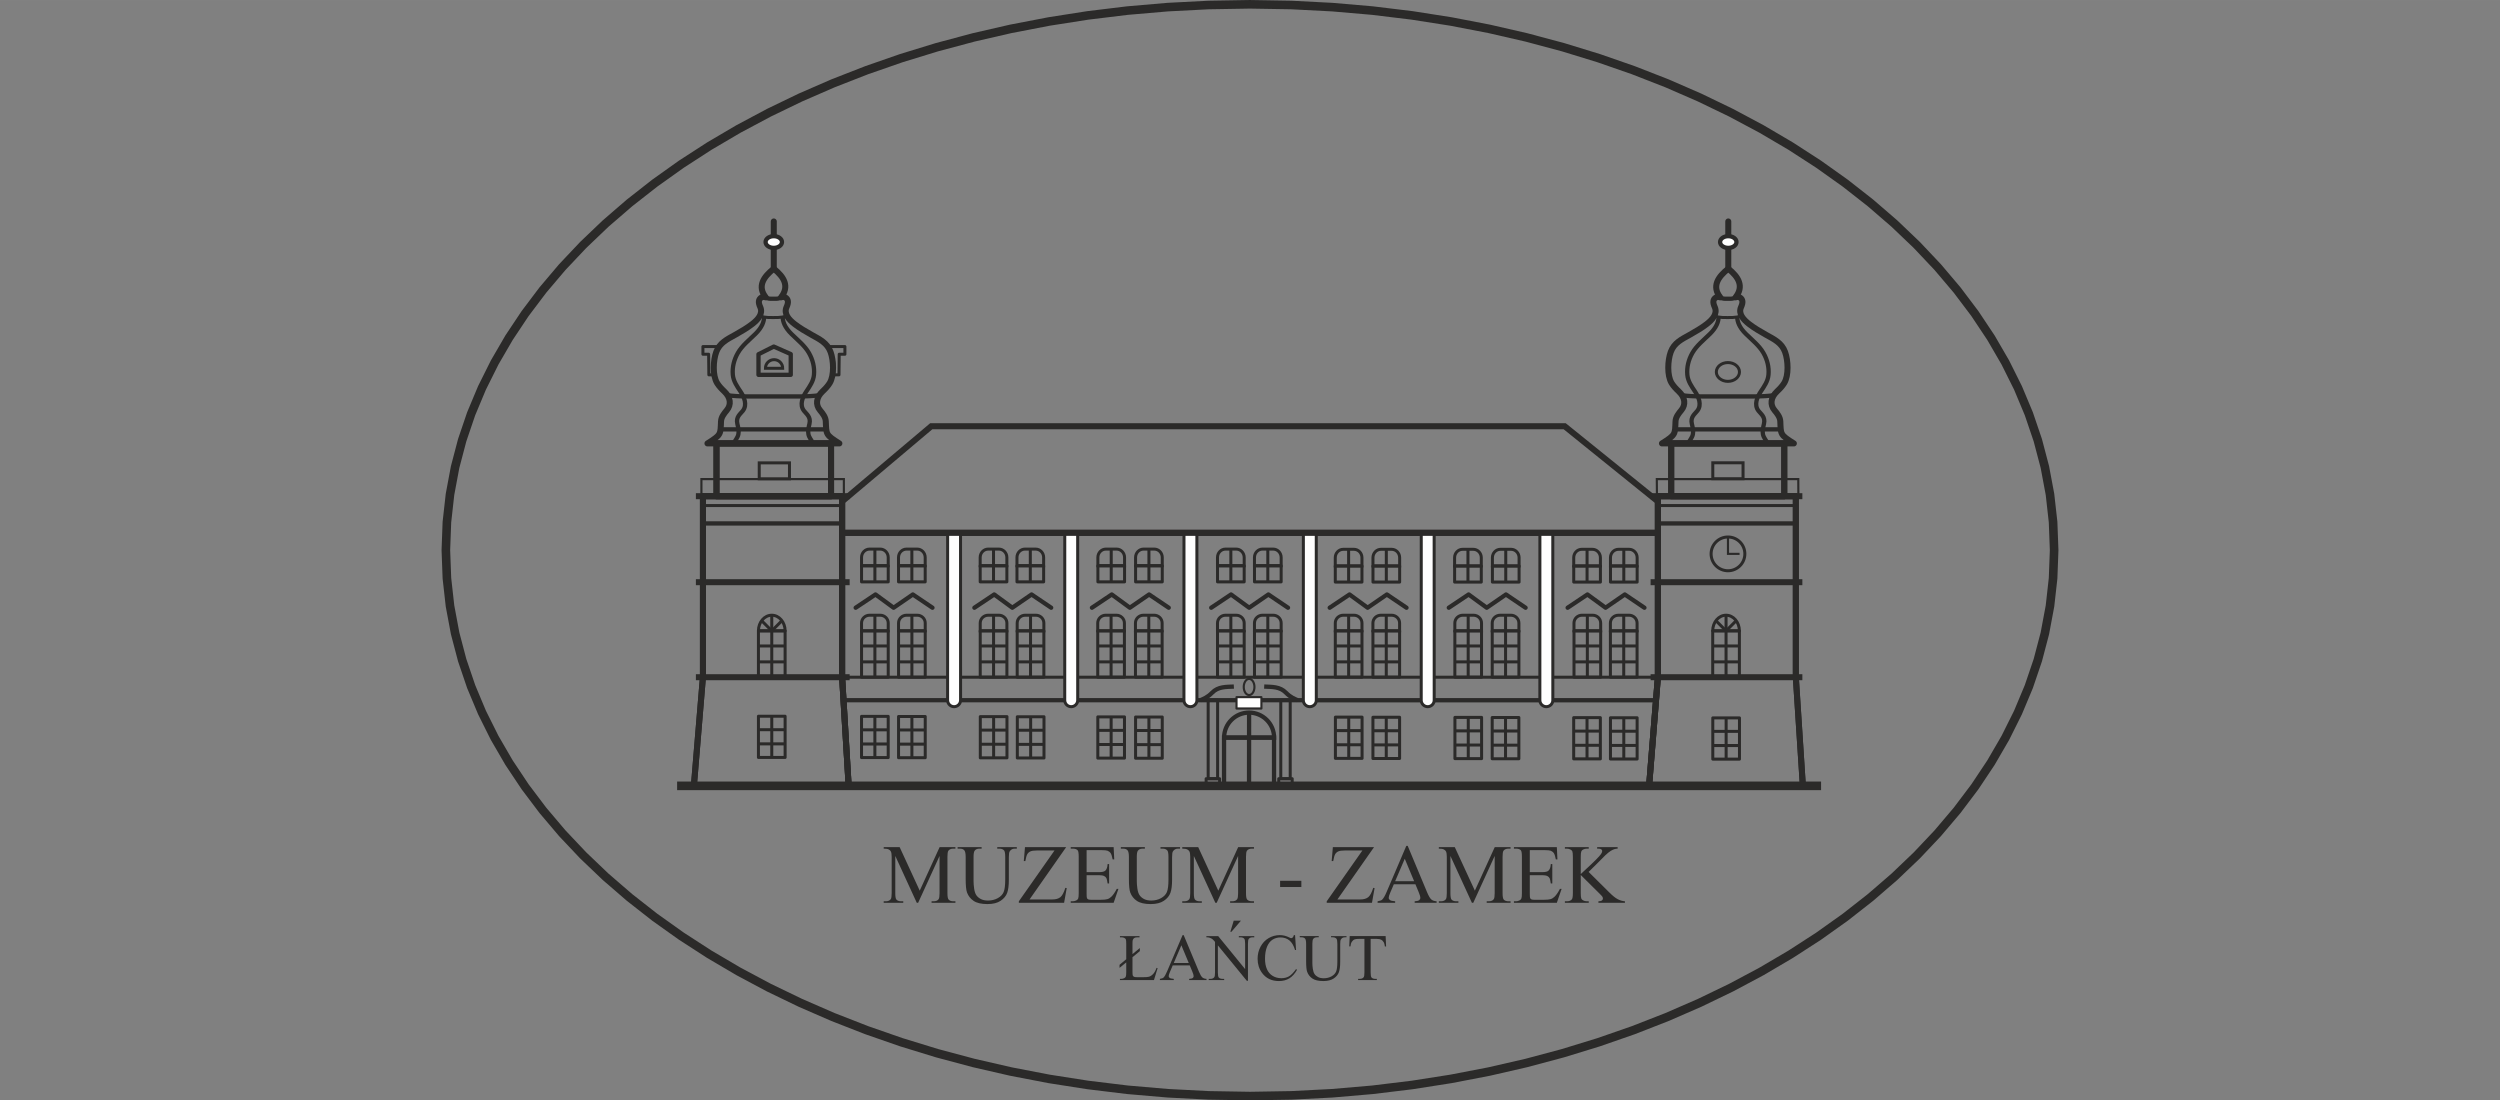 <?xml version="1.0" encoding="UTF-8"?>
<!DOCTYPE svg PUBLIC "-//W3C//DTD SVG 1.1//EN" "http://www.w3.org/Graphics/SVG/1.1/DTD/svg11.dtd">
<!-- Creator: CorelDRAW -->
<svg xmlns="http://www.w3.org/2000/svg" xml:space="preserve" width="37.41mm" height="16.466mm" version="1.1" style="shape-rendering:geometricPrecision; text-rendering:geometricPrecision; image-rendering:optimizeQuality; fill-rule:evenodd; clip-rule:evenodd"
viewBox="0 0 1483712 653043"
 xmlns:xlink="http://www.w3.org/1999/xlink"
 xmlns:xodm="http://www.corel.com/coreldraw/odm/2003">
 <rect x="0" y="0" width="1483712" height="653043" fill="#808080" stroke="none"/>
 <defs>
  <style type="text/css">
   <![CDATA[
    .str148 {stroke:#2B2A29;stroke-width:5112;stroke-miterlimit:22.926}
    .str142 {stroke:#2B2A29;stroke-width:1277;stroke-miterlimit:22.926}
    .str177 {stroke:#2B2A29;stroke-width:1277;stroke-miterlimit:22.926}
    .str146 {stroke:#2B2A29;stroke-width:1277;stroke-miterlimit:22.926}
    .str147 {stroke:#2B2A29;stroke-width:1277;stroke-miterlimit:22.926}
    .str151 {stroke:#2B2A29;stroke-width:389;stroke-miterlimit:22.926}
    .str164 {stroke:#2B2A29;stroke-width:389;stroke-miterlimit:22.926}
    .str155 {stroke:#2B2A29;stroke-width:2554;stroke-miterlimit:22.926}
    .str135 {stroke:#2B2A29;stroke-width:2554;stroke-miterlimit:22.926}
    .str110 {stroke:#2B2A29;stroke-width:2554;stroke-miterlimit:22.926}
    .str156 {stroke:#2B2A29;stroke-width:2554;stroke-miterlimit:22.926}
    .str114 {stroke:#2B2A29;stroke-width:2554;stroke-miterlimit:22.926}
    .str143 {stroke:#2B2A29;stroke-width:2554;stroke-miterlimit:22.926}
    .str168 {stroke:#2B2A29;stroke-width:2554;stroke-miterlimit:22.926}
    .str120 {stroke:#2B2A29;stroke-width:2554;stroke-miterlimit:22.926}
    .str136 {stroke:#2B2A29;stroke-width:2554;stroke-miterlimit:22.926}
    .str152 {stroke:#2B2A29;stroke-width:2554;stroke-miterlimit:22.926}
    .str137 {stroke:#2B2A29;stroke-width:2554;stroke-miterlimit:22.926}
    .str165 {stroke:#2B2A29;stroke-width:2554;stroke-miterlimit:22.926}
    .str169 {stroke:#2B2A29;stroke-width:2554;stroke-miterlimit:22.926}
    .str153 {stroke:#2B2A29;stroke-width:2554;stroke-miterlimit:22.926}
    .str144 {stroke:#2B2A29;stroke-width:2554;stroke-miterlimit:22.926}
    .str166 {stroke:#2B2A29;stroke-width:2554;stroke-miterlimit:22.926}
    .str161 {stroke:#2B2A29;stroke-width:2554;stroke-miterlimit:22.926}
    .str174 {stroke:#2B2A29;stroke-width:2554;stroke-miterlimit:22.926}
    .str134 {stroke:#2B2A29;stroke-width:3577;stroke-miterlimit:22.926}
    .str116 {stroke:#2B2A29;stroke-width:3577;stroke-miterlimit:22.926}
    .str112 {stroke:#2B2A29;stroke-width:3577;stroke-miterlimit:22.926}
    .str113 {stroke:#2B2A29;stroke-width:3577;stroke-miterlimit:22.926}
    .str119 {stroke:#2B2A29;stroke-width:3577;stroke-miterlimit:22.926}
    .str118 {stroke:#2B2A29;stroke-width:3577;stroke-miterlimit:22.926}
    .str117 {stroke:#2B2A29;stroke-width:3577;stroke-miterlimit:22.926}
    .str175 {stroke:#2B2A29;stroke-width:1789;stroke-miterlimit:22.926}
    .str67 {stroke:#2B2A29;stroke-width:1789;stroke-miterlimit:22.926}
    .str111 {stroke:#2B2A29;stroke-width:1789;stroke-miterlimit:22.926}
    .str84 {stroke:#2B2A29;stroke-width:1789;stroke-miterlimit:22.926}
    .str92 {stroke:#2B2A29;stroke-width:1789;stroke-miterlimit:22.926}
    .str79 {stroke:#2B2A29;stroke-width:1789;stroke-miterlimit:22.926}
    .str103 {stroke:#2B2A29;stroke-width:1789;stroke-miterlimit:22.926}
    .str82 {stroke:#2B2A29;stroke-width:1789;stroke-miterlimit:22.926}
    .str163 {stroke:#2B2A29;stroke-width:1789;stroke-miterlimit:22.926}
    .str71 {stroke:#2B2A29;stroke-width:1789;stroke-miterlimit:22.926}
    .str101 {stroke:#2B2A29;stroke-width:1789;stroke-miterlimit:22.926}
    .str106 {stroke:#2B2A29;stroke-width:1789;stroke-miterlimit:22.926}
    .str167 {stroke:#2B2A29;stroke-width:1789;stroke-miterlimit:22.926}
    .str123 {stroke:#2B2A29;stroke-width:1789;stroke-miterlimit:22.926}
    .str74 {stroke:#2B2A29;stroke-width:1789;stroke-miterlimit:22.926}
    .str85 {stroke:#2B2A29;stroke-width:1789;stroke-miterlimit:22.926}
    .str90 {stroke:#2B2A29;stroke-width:1789;stroke-miterlimit:22.926}
    .str100 {stroke:#2B2A29;stroke-width:1789;stroke-miterlimit:22.926}
    .str115 {stroke:#2B2A29;stroke-width:1789;stroke-miterlimit:22.926}
    .str95 {stroke:#2B2A29;stroke-width:1789;stroke-miterlimit:22.926}
    .str108 {stroke:#2B2A29;stroke-width:1789;stroke-miterlimit:22.926}
    .str68 {stroke:#2B2A29;stroke-width:1789;stroke-miterlimit:22.926}
    .str107 {stroke:#2B2A29;stroke-width:1789;stroke-miterlimit:22.926}
    .str69 {stroke:#2B2A29;stroke-width:1789;stroke-miterlimit:22.926}
    .str99 {stroke:#2B2A29;stroke-width:1789;stroke-miterlimit:22.926}
    .str80 {stroke:#2B2A29;stroke-width:1789;stroke-miterlimit:22.926}
    .str98 {stroke:#2B2A29;stroke-width:1789;stroke-miterlimit:22.926}
    .str83 {stroke:#2B2A29;stroke-width:1789;stroke-miterlimit:22.926}
    .str105 {stroke:#2B2A29;stroke-width:1789;stroke-miterlimit:22.926}
    .str72 {stroke:#2B2A29;stroke-width:1789;stroke-miterlimit:22.926}
    .str65 {stroke:#2B2A29;stroke-width:1789;stroke-miterlimit:22.926}
    .str93 {stroke:#2B2A29;stroke-width:1789;stroke-miterlimit:22.926}
    .str81 {stroke:#2B2A29;stroke-width:1789;stroke-miterlimit:22.926}
    .str126 {stroke:#2B2A29;stroke-width:1789;stroke-miterlimit:22.926}
    .str88 {stroke:#2B2A29;stroke-width:1789;stroke-miterlimit:22.926}
    .str77 {stroke:#2B2A29;stroke-width:1789;stroke-miterlimit:22.926}
    .str62 {stroke:#2B2A29;stroke-width:1789;stroke-miterlimit:22.926}
    .str121 {stroke:#2B2A29;stroke-width:1789;stroke-miterlimit:22.926}
    .str109 {stroke:#2B2A29;stroke-width:1789;stroke-miterlimit:22.926}
    .str125 {stroke:#2B2A29;stroke-width:1789;stroke-miterlimit:22.926}
    .str94 {stroke:#2B2A29;stroke-width:1789;stroke-miterlimit:22.926}
    .str70 {stroke:#2B2A29;stroke-width:1789;stroke-miterlimit:22.926}
    .str122 {stroke:#2B2A29;stroke-width:1789;stroke-miterlimit:22.926}
    .str97 {stroke:#2B2A29;stroke-width:1789;stroke-miterlimit:22.926}
    .str75 {stroke:#2B2A29;stroke-width:1789;stroke-miterlimit:22.926}
    .str96 {stroke:#2B2A29;stroke-width:1789;stroke-miterlimit:22.926}
    .str91 {stroke:#2B2A29;stroke-width:1789;stroke-miterlimit:22.926}
    .str66 {stroke:#2B2A29;stroke-width:1789;stroke-miterlimit:22.926}
    .str102 {stroke:#2B2A29;stroke-width:1789;stroke-miterlimit:22.926}
    .str86 {stroke:#2B2A29;stroke-width:1789;stroke-miterlimit:22.926}
    .str154 {stroke:#2B2A29;stroke-width:1789;stroke-miterlimit:22.926}
    .str176 {stroke:#2B2A29;stroke-width:1789;stroke-miterlimit:22.926}
    .str78 {stroke:#2B2A29;stroke-width:1789;stroke-miterlimit:22.926}
    .str73 {stroke:#2B2A29;stroke-width:1789;stroke-miterlimit:22.926}
    .str89 {stroke:#2B2A29;stroke-width:1789;stroke-miterlimit:22.926}
    .str104 {stroke:#2B2A29;stroke-width:1789;stroke-miterlimit:22.926}
    .str124 {stroke:#2B2A29;stroke-width:1789;stroke-miterlimit:22.926}
    .str76 {stroke:#2B2A29;stroke-width:1789;stroke-miterlimit:22.926}
    .str87 {stroke:#2B2A29;stroke-width:1789;stroke-miterlimit:22.926}
    .str64 {stroke:#2B2A29;stroke-width:1789;stroke-miterlimit:22.926}
    .str145 {stroke:#2B2A29;stroke-width:1277;stroke-linejoin:round;stroke-miterlimit:22.926}
    .str157 {stroke:#2B2A29;stroke-width:2554;stroke-linejoin:round;stroke-miterlimit:22.926}
    .str162 {stroke:#2B2A29;stroke-width:2554;stroke-linejoin:round;stroke-miterlimit:22.926}
    .str170 {stroke:#2B2A29;stroke-width:2554;stroke-linejoin:round;stroke-miterlimit:22.926}
    .str2 {stroke:#2B2A29;stroke-width:3577;stroke-linejoin:round;stroke-miterlimit:22.926}
    .str158 {stroke:#2B2A29;stroke-width:3577;stroke-linejoin:round;stroke-miterlimit:22.926}
    .str0 {stroke:#2B2A29;stroke-width:3577;stroke-linejoin:round;stroke-miterlimit:22.926}
    .str3 {stroke:#2B2A29;stroke-width:3577;stroke-linejoin:round;stroke-miterlimit:22.926}
    .str171 {stroke:#2B2A29;stroke-width:3577;stroke-linejoin:round;stroke-miterlimit:22.926}
    .str1 {stroke:#2B2A29;stroke-width:3577;stroke-linejoin:round;stroke-miterlimit:22.926}
    .str4 {stroke:#2B2A29;stroke-width:3577;stroke-linejoin:round;stroke-miterlimit:22.926}
    .str63 {stroke:#2B2A29;stroke-width:1789;stroke-linejoin:round;stroke-miterlimit:22.926}
    .str61 {stroke:#2B2A29;stroke-width:1789;stroke-linejoin:round;stroke-miterlimit:22.926}
    .str150 {stroke:#2B2A29;stroke-width:1789;stroke-linejoin:round;stroke-miterlimit:22.926}
    .str138 {stroke:#2B2A29;stroke-width:1789;stroke-linejoin:round;stroke-miterlimit:22.926}
    .str139 {stroke:#2B2A29;stroke-width:1789;stroke-linejoin:round;stroke-miterlimit:22.926}
    .str140 {stroke:#2B2A29;stroke-width:1789;stroke-linejoin:round;stroke-miterlimit:22.926}
    .str141 {stroke:#2B2A29;stroke-width:1789;stroke-linejoin:round;stroke-miterlimit:22.926}
    .str149 {stroke:#2B2A29;stroke-width:1789;stroke-linejoin:round;stroke-miterlimit:22.926}
    .str38 {stroke:#2B2A29;stroke-width:1789;stroke-linejoin:round;stroke-miterlimit:22.926}
    .str54 {stroke:#2B2A29;stroke-width:1789;stroke-linejoin:round;stroke-miterlimit:22.926}
    .str18 {stroke:#2B2A29;stroke-width:1789;stroke-linejoin:round;stroke-miterlimit:22.926}
    .str7 {stroke:#2B2A29;stroke-width:1789;stroke-linejoin:round;stroke-miterlimit:22.926}
    .str8 {stroke:#2B2A29;stroke-width:1789;stroke-linejoin:round;stroke-miterlimit:22.926}
    .str5 {stroke:#2B2A29;stroke-width:1789;stroke-linejoin:round;stroke-miterlimit:22.926}
    .str11 {stroke:#2B2A29;stroke-width:1789;stroke-linejoin:round;stroke-miterlimit:22.926}
    .str22 {stroke:#2B2A29;stroke-width:1789;stroke-linejoin:round;stroke-miterlimit:22.926}
    .str12 {stroke:#2B2A29;stroke-width:1789;stroke-linejoin:round;stroke-miterlimit:22.926}
    .str55 {stroke:#2B2A29;stroke-width:1789;stroke-linejoin:round;stroke-miterlimit:22.926}
    .str9 {stroke:#2B2A29;stroke-width:1789;stroke-linejoin:round;stroke-miterlimit:22.926}
    .str56 {stroke:#2B2A29;stroke-width:1789;stroke-linejoin:round;stroke-miterlimit:22.926}
    .str53 {stroke:#2B2A29;stroke-width:1789;stroke-linejoin:round;stroke-miterlimit:22.926}
    .str16 {stroke:#2B2A29;stroke-width:1789;stroke-linejoin:round;stroke-miterlimit:22.926}
    .str15 {stroke:#2B2A29;stroke-width:1789;stroke-linejoin:round;stroke-miterlimit:22.926}
    .str13 {stroke:#2B2A29;stroke-width:1789;stroke-linejoin:round;stroke-miterlimit:22.926}
    .str50 {stroke:#2B2A29;stroke-width:1789;stroke-linejoin:round;stroke-miterlimit:22.926}
    .str35 {stroke:#2B2A29;stroke-width:1789;stroke-linejoin:round;stroke-miterlimit:22.926}
    .str36 {stroke:#2B2A29;stroke-width:1789;stroke-linejoin:round;stroke-miterlimit:22.926}
    .str33 {stroke:#2B2A29;stroke-width:1789;stroke-linejoin:round;stroke-miterlimit:22.926}
    .str42 {stroke:#2B2A29;stroke-width:1789;stroke-linejoin:round;stroke-miterlimit:22.926}
    .str58 {stroke:#2B2A29;stroke-width:1789;stroke-linejoin:round;stroke-miterlimit:22.926}
    .str51 {stroke:#2B2A29;stroke-width:1789;stroke-linejoin:round;stroke-miterlimit:22.926}
    .str52 {stroke:#2B2A29;stroke-width:1789;stroke-linejoin:round;stroke-miterlimit:22.926}
    .str30 {stroke:#2B2A29;stroke-width:1789;stroke-linejoin:round;stroke-miterlimit:22.926}
    .str26 {stroke:#2B2A29;stroke-width:1789;stroke-linejoin:round;stroke-miterlimit:22.926}
    .str49 {stroke:#2B2A29;stroke-width:1789;stroke-linejoin:round;stroke-miterlimit:22.926}
    .str43 {stroke:#2B2A29;stroke-width:1789;stroke-linejoin:round;stroke-miterlimit:22.926}
    .str59 {stroke:#2B2A29;stroke-width:1789;stroke-linejoin:round;stroke-miterlimit:22.926}
    .str60 {stroke:#2B2A29;stroke-width:1789;stroke-linejoin:round;stroke-miterlimit:22.926}
    .str44 {stroke:#2B2A29;stroke-width:1789;stroke-linejoin:round;stroke-miterlimit:22.926}
    .str41 {stroke:#2B2A29;stroke-width:1789;stroke-linejoin:round;stroke-miterlimit:22.926}
    .str57 {stroke:#2B2A29;stroke-width:1789;stroke-linejoin:round;stroke-miterlimit:22.926}
    .str6 {stroke:#2B2A29;stroke-width:1789;stroke-linejoin:round;stroke-miterlimit:22.926}
    .str10 {stroke:#2B2A29;stroke-width:1789;stroke-linejoin:round;stroke-miterlimit:22.926}
    .str39 {stroke:#2B2A29;stroke-width:1789;stroke-linejoin:round;stroke-miterlimit:22.926}
    .str40 {stroke:#2B2A29;stroke-width:1789;stroke-linejoin:round;stroke-miterlimit:22.926}
    .str37 {stroke:#2B2A29;stroke-width:1789;stroke-linejoin:round;stroke-miterlimit:22.926}
    .str19 {stroke:#2B2A29;stroke-width:1789;stroke-linejoin:round;stroke-miterlimit:22.926}
    .str20 {stroke:#2B2A29;stroke-width:1789;stroke-linejoin:round;stroke-miterlimit:22.926}
    .str17 {stroke:#2B2A29;stroke-width:1789;stroke-linejoin:round;stroke-miterlimit:22.926}
    .str14 {stroke:#2B2A29;stroke-width:1789;stroke-linejoin:round;stroke-miterlimit:22.926}
    .str46 {stroke:#2B2A29;stroke-width:1789;stroke-linejoin:round;stroke-miterlimit:22.926}
    .str23 {stroke:#2B2A29;stroke-width:1789;stroke-linejoin:round;stroke-miterlimit:22.926}
    .str24 {stroke:#2B2A29;stroke-width:1789;stroke-linejoin:round;stroke-miterlimit:22.926}
    .str21 {stroke:#2B2A29;stroke-width:1789;stroke-linejoin:round;stroke-miterlimit:22.926}
    .str34 {stroke:#2B2A29;stroke-width:1789;stroke-linejoin:round;stroke-miterlimit:22.926}
    .str47 {stroke:#2B2A29;stroke-width:1789;stroke-linejoin:round;stroke-miterlimit:22.926}
    .str48 {stroke:#2B2A29;stroke-width:1789;stroke-linejoin:round;stroke-miterlimit:22.926}
    .str45 {stroke:#2B2A29;stroke-width:1789;stroke-linejoin:round;stroke-miterlimit:22.926}
    .str31 {stroke:#2B2A29;stroke-width:1789;stroke-linejoin:round;stroke-miterlimit:22.926}
    .str32 {stroke:#2B2A29;stroke-width:1789;stroke-linejoin:round;stroke-miterlimit:22.926}
    .str27 {stroke:#2B2A29;stroke-width:1789;stroke-linejoin:round;stroke-miterlimit:22.926}
    .str29 {stroke:#2B2A29;stroke-width:1789;stroke-linejoin:round;stroke-miterlimit:22.926}
    .str25 {stroke:#2B2A29;stroke-width:1789;stroke-linejoin:round;stroke-miterlimit:22.926}
    .str28 {stroke:#2B2A29;stroke-width:1789;stroke-linejoin:round;stroke-miterlimit:22.926}
    .str160 {stroke:#2B2A29;stroke-width:3577;stroke-linecap:round;stroke-miterlimit:22.926}
    .str173 {stroke:#2B2A29;stroke-width:3577;stroke-linecap:round;stroke-miterlimit:22.926}
    .str128 {stroke:#2B2A29;stroke-width:2554;stroke-linecap:round;stroke-linejoin:round;stroke-miterlimit:22.926}
    .str131 {stroke:#2B2A29;stroke-width:2554;stroke-linecap:round;stroke-linejoin:round;stroke-miterlimit:22.926}
    .str133 {stroke:#2B2A29;stroke-width:2554;stroke-linecap:round;stroke-linejoin:round;stroke-miterlimit:22.926}
    .str130 {stroke:#2B2A29;stroke-width:2554;stroke-linecap:round;stroke-linejoin:round;stroke-miterlimit:22.926}
    .str132 {stroke:#2B2A29;stroke-width:2554;stroke-linecap:round;stroke-linejoin:round;stroke-miterlimit:22.926}
    .str127 {stroke:#2B2A29;stroke-width:2554;stroke-linecap:round;stroke-linejoin:round;stroke-miterlimit:22.926}
    .str129 {stroke:#2B2A29;stroke-width:2554;stroke-linecap:round;stroke-linejoin:round;stroke-miterlimit:22.926}
    .str159 {stroke:#2B2A29;stroke-width:3577;stroke-linecap:round;stroke-linejoin:round;stroke-miterlimit:22.926}
    .str172 {stroke:#2B2A29;stroke-width:3577;stroke-linecap:round;stroke-linejoin:round;stroke-miterlimit:22.926}
    .fil1 {fill:none}
    .fil2 {fill:#FEFEFE}
    .fil0 {fill:#2B2A29;fill-rule:nonzero}
   ]]>
  </style>
 </defs>
 <g id="Warstwa_x0020_1">
  <g id="_2197565485376">
   <g>
    <g>
     <path class="fil0" d="M1221651 326521l-5108 0 0 0 -619 -16487 -1816 -16265 -3002 -16031 -4153 -15781 -5271 -15507 -6366 -15214 -7432 -14901 -8464 -14579 -9471 -14222 -10451 -13850 -11399 -13461 -12323 -13045 -13211 -12616 -14072 -12156 -14909 -11684 -15710 -11184 -16479 -10665 -17225 -10129 -17935 -9566 -18621 -8987 -19271 -8388 -19894 -7766 -20489 -7123 -21048 -6461 -21584 -5775 -22087 -5077 -22555 -4347 -23003 -3601 -23416 -2844 -23793 -2050 -24150 -1249 -24471 -416 0 -5092 24645 424 24324 1257 23975 2066 23590 2860 23178 3633 22738 4379 22262 5116 21758 5822 21231 6516 20671 7187 20076 7837 19454 8468 18803 9074 18117 9669 17407 10240 16670 10784 15900 11319 15091 11827 14262 12323 13401 12791 12505 13243 11581 13675 10625 14088 9646 14476 8622 14849 7575 15202 6500 15531 5382 15841 4248 16130 3066 16396 1864 16638 627 16860 0 0zm-479795 326521l0 -5092 0 0 24471 -416 24150 -1249 23793 -2050 23416 -2844 23003 -3601 22555 -4347 22087 -5077 21584 -5775 21048 -6461 20489 -7123 19894 -7766 19271 -8388 18621 -8987 17935 -9566 17225 -10129 16479 -10665 15710 -11184 14909 -11684 14072 -12156 13211 -12616 12323 -13045 11399 -13461 10451 -13850 9471 -14222 8464 -14579 7432 -14901 6366 -15214 5271 -15507 4153 -15781 3002 -16031 1816 -16265 619 -16487 5108 0 -627 16860 -1864 16638 -3066 16396 -4248 16130 -5382 15841 -6500 15531 -7575 15202 -8622 14849 -9646 14476 -10625 14088 -11581 13675 -12505 13243 -13401 12791 -14262 12323 -15091 11827 -15900 11319 -16670 10784 -17407 10240 -18117 9669 -18803 9074 -19454 8468 -20076 7837 -20671 7187 -21231 6516 -21758 5822 -22262 5116 -22738 4379 -23178 3633 -23590 2860 -23975 2066 -24324 1257 -24645 424 0 0zm-479795 -326521l5108 0 0 0 619 16487 1816 16265 3002 16031 4153 15781 5271 15507 6366 15214 7432 14901 8464 14579 9471 14222 10451 13850 11403 13461 12323 13045 13207 12616 14076 12156 14909 11684 15706 11184 16479 10665 17225 10129 17939 9566 18621 8987 19271 8388 19894 7766 20485 7123 21048 6461 21588 5775 22087 5077 22555 4347 22999 3601 23416 2844 23793 2050 24150 1249 24471 416 0 5092 -24645 -424 -24324 -1257 -23975 -2066 -23590 -2860 -23174 -3633 -22738 -4379 -22262 -5116 -21762 -5822 -21231 -6516 -20667 -7187 -20076 -7837 -19454 -8468 -18803 -9074 -18121 -9669 -17407 -10240 -16670 -10784 -15896 -11319 -15091 -11827 -14266 -12323 -13397 -12791 -12505 -13243 -11585 -13675 -10625 -14088 -9646 -14476 -8622 -14849 -7575 -15202 -6500 -15531 -5382 -15841 -4248 -16130 -3066 -16396 -1864 -16638 -627 -16860 0 0zm479795 -326521l0 5092 0 0 -24471 416 -24150 1249 -23793 2050 -23416 2844 -22999 3601 -22555 4347 -22087 5077 -21588 5775 -21048 6461 -20485 7123 -19894 7766 -19271 8388 -18621 8987 -17939 9566 -17225 10129 -16479 10665 -15706 11184 -14909 11684 -14076 12156 -13207 12616 -12323 13045 -11403 13461 -10451 13850 -9471 14222 -8464 14579 -7432 14901 -6366 15214 -5271 15507 -4153 15781 -3002 16031 -1816 16265 -619 16487 -5108 0 627 -16860 1864 -16638 3066 -16396 4248 -16130 5382 -15841 6500 -15531 7575 -15202 8622 -14849 9646 -14476 10625 -14088 11585 -13675 12505 -13243 13397 -12791 14266 -12323 15091 -11827 15896 -11319 16670 -10784 17407 -10240 18121 -9669 18803 -9074 19454 -8468 20076 -7837 20667 -7187 21231 -6516 21762 -5822 22262 -5116 22738 -4379 23174 -3633 23590 -2860 23975 -2066 24324 -1257 24645 -424 0 0z"/>
    </g>
    <path class="fil0" d="M544098 535797l-12759 -27802 0 22071c0,2035 222,3304 662,3811 607,682 1571,1023 2891,1023l1182 0 0 896 -11613 0 0 -896 1186 0c1412,0 2407,-424 3006,-1273 357,-524 539,-1709 539,-3562l0 -21584c0,-1460 -167,-2522 -488,-3173 -234,-472 -658,-865 -1273,-1186 -623,-317 -1610,-476 -2971,-476l0 -896 9467 0 11914 25835 11803 -25835 9380 0 0 896 -1154 0c-1440,0 -2443,424 -3042,1273 -357,524 -539,1709 -539,3562l0 21584c0,2035 234,3304 690,3811 607,682 1571,1023 2891,1023l1154 0 0 896 -14155 0 0 -896 1186 0c1428,0 2427,-424 3006,-1273 357,-524 543,-1709 543,-3562l0 -22071 -12711 27802 -797 0z"/>
    <path id="_1" class="fil0" d="M591854 503648l0 -896 11613 0 0 896 -1237 0c-1297,0 -2292,539 -2990,1630 -341,508 -508,1670 -508,3506l0 13390c0,3316 -321,5882 -980,7710 -654,1828 -1951,3395 -3871,4700 -1920,1305 -4525,1963 -7833,1963 -3597,0 -6330,-627 -8190,-1880 -1868,-1245 -3189,-2931 -3962,-5041 -524,-1448 -781,-4153 -781,-8134l0 -12910c0,-2027 -282,-3355 -841,-3986 -555,-631 -1460,-948 -2709,-948l-1237 0 0 -896 14258 0 0 896 -1265 0c-1360,0 -2332,432 -2915,1289 -409,583 -607,1801 -607,3645l0 14397c0,1281 115,2749 349,4410 242,1654 666,2943 1281,3871 623,924 1511,1690 2665,2292 1162,599 2582,900 4271,900 2158,0 4093,-476 5798,-1412 1701,-940 2864,-2154 3486,-3613 623,-1471 940,-3966 940,-7468l0 -13378c0,-2058 -226,-3347 -682,-3863 -631,-714 -1571,-1071 -2816,-1071l-1237 0z"/>
    <path id="_2" class="fil0" d="M632756 502751l-21738 31051 13532 0c2066,0 3661,-456 4775,-1360 1103,-916 2094,-2760 2947,-5533l809 151 -1555 8737 -26858 0 0 -896 21167 -30154 -10558 0c-1753,0 -3022,190 -3811,571 -781,385 -1388,932 -1797,1654 -412,722 -797,2078 -1138,4053l-920 0 698 -8273 24447 0z"/>
    <path id="_3" class="fil0" d="M644885 504544l0 13060 7274 0c1888,0 3141,-282 3772,-849 849,-746 1313,-2058 1412,-3934l896 0 0 11514 -896 0c-222,-1614 -456,-2653 -678,-3109 -293,-563 -773,-1011 -1440,-1337 -662,-325 -1686,-492 -3066,-492l-7274 0 0 10899c0,1463 63,2352 190,2669 131,313 357,571 678,754 325,194 948,286 1852,286l5592 0c1860,0 3217,-135 4061,-393 841,-258 1654,-773 2427,-1535 1003,-1007 2035,-2526 3090,-4553l995 0 -2848 8273 -25462 0 0 -896 1174 0c781,0 1519,-190 2217,-567 524,-258 880,-646 1063,-1170 190,-524 282,-1586 282,-3197l0 -21484c0,-2094 -206,-3379 -631,-3863 -591,-646 -1563,-972 -2931,-972l-1174 0 0 -896 25470 0 349 7278 -948 0c-341,-1753 -714,-2959 -1130,-3613 -412,-658 -1027,-1154 -1832,-1503 -650,-242 -1797,-369 -3431,-369l-9055 0z"/>
    <path id="_4" class="fil0" d="M688734 503648l0 -896 11613 0 0 896 -1237 0c-1297,0 -2292,539 -2990,1630 -341,508 -508,1670 -508,3506l0 13390c0,3316 -321,5882 -980,7710 -654,1828 -1951,3395 -3871,4700 -1920,1305 -4525,1963 -7833,1963 -3597,0 -6330,-627 -8190,-1880 -1868,-1245 -3189,-2931 -3962,-5041 -524,-1448 -781,-4153 -781,-8134l0 -12910c0,-2027 -282,-3355 -841,-3986 -555,-631 -1460,-948 -2709,-948l-1237 0 0 -896 14258 0 0 896 -1265 0c-1360,0 -2332,432 -2915,1289 -409,583 -607,1801 -607,3645l0 14397c0,1281 115,2749 349,4410 242,1654 666,2943 1281,3871 623,924 1511,1690 2665,2292 1162,599 2582,900 4271,900 2158,0 4093,-476 5798,-1412 1701,-940 2864,-2154 3486,-3613 623,-1471 940,-3966 940,-7468l0 -13378c0,-2058 -226,-3347 -682,-3863 -631,-714 -1571,-1071 -2816,-1071l-1237 0z"/>
    <path id="_5" class="fil0" d="M721288 535797l-12759 -27802 0 22071c0,2035 222,3304 662,3811 607,682 1571,1023 2891,1023l1182 0 0 896 -11613 0 0 -896 1186 0c1412,0 2407,-424 3006,-1273 357,-524 539,-1709 539,-3562l0 -21584c0,-1460 -167,-2522 -488,-3173 -234,-472 -658,-865 -1273,-1186 -623,-317 -1610,-476 -2971,-476l0 -896 9467 0 11914 25835 11803 -25835 9380 0 0 896 -1154 0c-1440,0 -2443,424 -3042,1273 -357,524 -539,1709 -539,3562l0 21584c0,2035 234,3304 690,3811 607,682 1571,1023 2891,1023l1154 0 0 896 -14155 0 0 -896 1186 0c1428,0 2427,-424 3006,-1273 357,-524 543,-1709 543,-3562l0 -22071 -12711 27802 -797 0z"/>
    <polygon id="_6" class="fil0" points="759723,522736 772335,522736 772335,526425 759723,526425 "/>
    <path id="_7" class="fil0" d="M815475 502751l-21738 31051 13532 0c2066,0 3661,-456 4775,-1360 1103,-916 2094,-2760 2947,-5533l809 151 -1555 8737 -26858 0 0 -896 21167 -30154 -10558 0c-1753,0 -3022,190 -3811,571 -781,385 -1388,932 -1797,1654 -412,722 -797,2078 -1138,4053l-920 0 698 -8273 24447 0z"/>
    <path id="_8" class="fil0" d="M840021 524783l-12803 0 -2209 5176c-547,1277 -829,2241 -829,2871 0,500 238,948 722,1329 472,377 1511,623 3098,742l0 896 -10415 0 0 -896c1376,-242 2265,-559 2673,-948 829,-781 1745,-2368 2749,-4751l11621 -27196 825 0 11486 27485c924,2209 1765,3641 2518,4303 758,658 1805,1023 3157,1107l0 896 -13025 0 0 -896c1313,-67 2201,-282 2665,-658 464,-373 690,-829 690,-1368 0,-714 -325,-1844 -972,-3391l-1951 -4700zm-750 -1797l-5564 -13330 -5715 13330 11280 0z"/>
    <path id="_9" class="fil0" d="M873562 535797l-12759 -27802 0 22071c0,2035 222,3304 662,3811 607,682 1571,1023 2891,1023l1182 0 0 896 -11613 0 0 -896 1186 0c1412,0 2407,-424 3006,-1273 357,-524 539,-1709 539,-3562l0 -21584c0,-1460 -167,-2522 -488,-3173 -234,-472 -658,-865 -1273,-1186 -623,-317 -1610,-476 -2971,-476l0 -896 9467 0 11914 25835 11803 -25835 9380 0 0 896 -1154 0c-1440,0 -2443,424 -3042,1273 -357,524 -539,1709 -539,3562l0 21584c0,2035 234,3304 690,3811 607,682 1571,1023 2891,1023l1154 0 0 896 -14155 0 0 -896 1186 0c1428,0 2427,-424 3006,-1273 357,-524 543,-1709 543,-3562l0 -22071 -12711 27802 -797 0z"/>
    <path id="_10" class="fil0" d="M907913 504544l0 13060 7274 0c1888,0 3141,-282 3772,-849 849,-746 1313,-2058 1412,-3934l896 0 0 11514 -896 0c-222,-1614 -456,-2653 -678,-3109 -293,-563 -773,-1011 -1440,-1337 -662,-325 -1686,-492 -3066,-492l-7274 0 0 10899c0,1463 63,2352 190,2669 131,313 357,571 678,754 325,194 948,286 1852,286l5592 0c1860,0 3217,-135 4061,-393 841,-258 1654,-773 2427,-1535 1003,-1007 2035,-2526 3090,-4553l995 0 -2848 8273 -25462 0 0 -896 1174 0c781,0 1519,-190 2217,-567 524,-258 880,-646 1063,-1170 190,-524 282,-1586 282,-3197l0 -21484c0,-2094 -206,-3379 -631,-3863 -591,-646 -1563,-972 -2931,-972l-1174 0 0 -896 25470 0 349 7278 -948 0c-341,-1753 -714,-2959 -1130,-3613 -412,-658 -1027,-1154 -1832,-1503 -650,-242 -1797,-369 -3431,-369l-9055 0z"/>
    <path id="_11" class="fil0" d="M942822 517473l12196 12085c2003,2019 3704,3391 5116,4113 1412,722 2824,1130 4236,1229l0 896 -15734 0 0 -896c948,0 1622,-159 2039,-476 412,-313 623,-670 623,-1063 0,-389 -83,-738 -234,-1047 -159,-305 -662,-888 -1519,-1725l-11391 -11291 0 10669c0,1670 107,2772 325,3304 159,409 508,758 1031,1047 706,393 1452,583 2241,583l1138 0 0 896 -14155 0 0 -896 1170 0c1372,0 2360,-401 2983,-1190 393,-524 583,-1769 583,-3744l0 -21385c0,-1670 -107,-2780 -317,-3328 -167,-393 -496,-734 -1003,-1023 -714,-393 -1463,-583 -2245,-583l-1170 0 0 -896 14155 0 0 896 -1138 0c-773,0 -1519,182 -2241,559 -508,258 -865,646 -1055,1170 -202,516 -301,1586 -301,3205l0 10137c325,-317 1440,-1348 3332,-3101 4819,-4418 7734,-7365 8741,-8844 440,-658 654,-1222 654,-1713 0,-373 -175,-698 -516,-988 -341,-282 -912,-424 -1729,-424l-746 0 0 -896 12152 0 0 896c-714,16 -1360,119 -1943,301 -591,175 -1305,524 -2142,1035 -849,524 -1888,1356 -3117,2503 -357,325 -2011,1987 -4958,4985l-5061 5001z"/>
    <path id="_12" class="fil0" d="M684855 581645l-20184 0 0 -710 817 0c611,0 1210,-151 1793,-444 424,-218 722,-539 884,-952 163,-420 242,-1277 242,-2578l0 -5810 -3974 3260 0 -1820 3974 -3316 0 -9035c0,-1463 -71,-2360 -214,-2697 -139,-341 -432,-635 -888,-888 -444,-258 -1055,-389 -1816,-389l-817 0 0 -710 11605 0 0 710 -1146 0c-904,0 -1575,143 -1999,432 -428,290 -722,722 -892,1293 -87,293 -131,1047 -131,2249l0 5989 4367 -3589 0 1824 -4367 3621 0 8773c0,1146 71,1868 210,2165 143,301 401,535 785,718 270,139 995,210 2185,210l2903 0c1856,0 3090,-95 3700,-286 877,-258 1709,-809 2499,-1646 785,-841 1448,-2047 1999,-3613l631 155 -2165 7083z"/>
    <path id="_13" class="fil0" d="M706101 572947l-10106 0 -1741 4089c-436,1007 -658,1769 -658,2269 0,393 190,746 571,1047 373,297 1194,492 2447,583l0 710 -8226 0 0 -710c1091,-190 1793,-436 2114,-746 654,-619 1376,-1868 2169,-3752l9174 -21469 650 0 9070 21699c726,1745 1388,2871 1987,3399 595,516 1424,805 2491,869l0 710 -10284 0 0 -710c1039,-52 1741,-222 2106,-516 369,-297 547,-658 547,-1083 0,-563 -258,-1456 -769,-2677l-1543 -3712zm-587 -1416l-4394 -10526 -4513 10526 8908 0z"/>
    <path id="_14" class="fil0" d="M715969 555556l7008 0 15983 19589 0 -15063c0,-1606 -182,-2610 -543,-3010 -480,-535 -1241,-805 -2277,-805l-920 0 0 -710 9170 0 0 710 -932 0c-1122,0 -1908,333 -2380,1003 -282,412 -428,1352 -428,2812l0 21984 -694 0 -17169 -21012 0 16067c0,1606 178,2610 527,3010 492,539 1249,805 2281,805l932 0 0 710 -9170 0 0 -710 920 0c1126,0 1920,-333 2392,-1003 282,-412 428,-1348 428,-2812l0 -18137c-754,-888 -1333,-1471 -1717,-1753 -397,-282 -968,-543 -1721,-793 -373,-111 -936,-171 -1690,-171l0 -710zm20513 -9166l-5648 6611 -646 0 2003 -6611 4291 0z"/>
    <path id="_15" class="fil0" d="M768595 554969l591 8852 -591 0c-793,-2649 -1920,-4565 -3387,-5727 -1471,-1166 -3228,-1749 -5287,-1749 -1717,0 -3280,440 -4668,1317 -1392,880 -2487,2277 -3288,4204 -793,1924 -1194,4315 -1194,7175 0,2360 373,4406 1130,6140 754,1729 1888,3054 3395,3978 1515,924 3240,1384 5176,1384 1686,0 3173,-361 4458,-1083 1293,-722 2709,-2158 4252,-4307l595 393c-1305,2316 -2828,4010 -4565,5085 -1737,1067 -3803,1606 -6191,1606 -4307,0 -7647,-1602 -10006,-4807 -1765,-2388 -2649,-5196 -2649,-8420 0,-2606 583,-4997 1745,-7175 1162,-2185 2760,-3871 4795,-5069 2039,-1202 4260,-1797 6675,-1797 1876,0 3724,456 5553,1380 531,286 920,428 1150,428 341,0 643,-123 896,-369 337,-345 571,-825 710,-1440l706 0z"/>
    <path id="_16" class="fil0" d="M789961 556266l0 -710 9170 0 0 710 -980 0c-1019,0 -1809,424 -2360,1285 -270,401 -401,1317 -401,2768l0 10570c0,2618 -254,4644 -773,6088 -516,1440 -1539,2681 -3054,3712 -1515,1027 -3573,1547 -6187,1547 -2840,0 -4997,-492 -6465,-1483 -1475,-984 -2518,-2316 -3129,-3982 -412,-1138 -615,-3276 -615,-6417l0 -10193c0,-1598 -222,-2649 -662,-3149 -440,-496 -1154,-746 -2138,-746l-976 0 0 -710 11252 0 0 710 -995 0c-1079,0 -1844,341 -2304,1015 -321,460 -476,1424 -476,2879l0 11367c0,1007 91,2169 274,3482 190,1305 524,2320 1011,3054 492,730 1194,1333 2102,1813 920,472 2043,706 3371,706 1705,0 3232,-373 4577,-1114 1345,-742 2265,-1697 2756,-2852 492,-1162 742,-3129 742,-5898l0 -10558c0,-1626 -178,-2641 -539,-3050 -500,-563 -1237,-845 -2221,-845l-980 0z"/>
    <path id="_17" class="fil0" d="M822352 555556l278 6132 -730 0c-143,-1075 -333,-1848 -575,-2308 -401,-738 -924,-1289 -1586,-1638 -662,-353 -1531,-531 -2606,-531l-3673 0 0 19910c0,1606 171,2610 520,3010 484,539 1233,805 2241,805l900 0 0 710 -11097 0 0 -710 936 0c1118,0 1904,-333 2376,-1003 282,-412 428,-1348 428,-2812l0 -19910 -3129 0c-1222,0 -2086,91 -2598,270 -670,242 -1233,706 -1713,1404 -472,686 -754,1626 -845,2804l-726 0 274 -6132 21326 0z"/>
   </g>
   <g>
    <polygon class="fil1 str0" points="499781,316225 499781,401905 503660,466382 978715,466382 983931,401905 983931,316225 "/>
    <polygon class="fil1 str1" points="425226,294471 425226,263159 493221,263159 493221,294471 "/>
    <polygon class="fil1 str2" points="411809,466382 417175,401905 417175,294471 499781,294471 499781,401905 503660,466382 "/>
    <polygon class="fil1 str3" points="991835,294471 991835,263159 1058934,263159 1058934,294471 "/>
    <polygon class="fil1 str4" points="978715,466382 983931,401905 983931,294471 1065791,294471 1065791,401905 1069968,466382 "/>
    <polygon class="fil1" points="499781,322206 499781,401905 507745,401905 507745,360666 519591,352809 530336,360666 541754,352809 553172,360515 553172,401905 578750,401905 578750,360666 590045,352809 600793,360666 612212,352809 623852,360666 623999,401905 648323,401905 648053,360666 659809,352809 670553,360666 681972,352809 693616,360666 694112,401905 719150,401905 719150,360463 730604,352809 741320,360642 752767,352809 764411,360666 764760,401905 789263,401905 789263,360666 800919,352809 811663,360666 823082,352809 834869,360666 834869,401905 860089,401905 859843,360666 871595,352809 882343,360666 893762,352809 905402,360666 905517,401905 930559,401905 930559,360666 942128,352809 952876,360666 964295,352809 975935,360666 976344,401905 983931,401905 983931,322206 "/>
    <polygon class="fil1" points="436081,310645 481556,310645 481556,401905 436081,401905 "/>
    <polygon class="fil1" points="436081,294471 436081,268973 481556,268973 481556,294471 "/>
    <polygon class="fil1" points="1002457,401905 1047706,401905 1047706,310645 1002457,310645 "/>
    <polygon class="fil1" points="1002457,268973 1047706,268973 1047706,294471 1002457,294471 "/>
    <path class="fil1" d="M562409 316225l7655 0c0,33105 24,66214 24,99323 0,2126 -1725,3851 -3851,3851 -2126,0 -3851,-1725 -3851,-3851 0,-33109 24,-66218 24,-99323z"/>
    <path class="fil1" d="M631923 316225l7659 0c0,33105 24,66214 24,99323 0,2126 -1725,3851 -3851,3851 -2130,0 -3855,-1725 -3855,-3851 0,-33109 24,-66218 24,-99323z"/>
    <path class="fil1" d="M702671 316225l7659 0c0,33105 24,66214 24,99323 0,2126 -1725,3851 -3855,3851 -2126,0 -3851,-1725 -3851,-3851 0,-33109 24,-66218 24,-99323z"/>
    <path class="fil1" d="M773529 316225l7659 0c0,33105 24,66214 24,99323 0,2126 -1725,3851 -3851,3851 -2130,0 -3855,-1725 -3855,-3851 0,-33109 24,-66218 24,-99323z"/>
    <path class="fil1" d="M843495 316225l7655 0c0,33105 28,66214 28,99323 0,2126 -1725,3851 -3855,3851 -2126,0 -3851,-1725 -3851,-3851 0,-33109 24,-66218 24,-99323z"/>
    <path class="fil1" d="M913905 316225l7659 0c0,33105 24,66214 24,99323 0,2126 -1725,3851 -3851,3851 -2130,0 -3855,-1725 -3855,-3851 0,-33109 24,-66218 24,-99323z"/>
   </g>
   <g>
    <polygon class="fil1 str4" points="978715,466382 983931,401905 983931,294471 1065791,294471 1065791,401905 1069968,466382 "/>
    <polygon class="fil1 str2" points="411809,466382 417175,401905 417175,294471 499781,294471 499781,401905 503660,466382 "/>
    <polygon class="fil1 str3" points="991835,294471 991835,263159 1058934,263159 1058934,294471 "/>
    <polygon class="fil1 str1" points="425226,294471 425226,263159 493221,263159 493221,294471 "/>
   </g>
   <g>
    <g>
     <polygon class="fil1 str5" points="465950,449534 450121,449534 450121,425071 465950,425071 "/>
     <line class="fil1 str6" x1="458033" y1="449534" x2="458033" y2= "425071" />
     <line class="fil1 str7" x1="465950" y1="433067" x2="450121" y2= "433067" />
     <line class="fil1 str8" x1="465950" y1="441471" x2="450121" y2= "441471" />
    </g>
    <g>
     <polygon class="fil1 str9" points="527135,449609 511306,449609 511306,425147 527135,425147 "/>
     <line class="fil1 str10" x1="519223" y1="449609" x2="519223" y2= "425147" />
     <line class="fil1 str11" x1="527135" y1="433142" x2="511306" y2= "433142" />
     <line class="fil1 str12" x1="527135" y1="441546" x2="511306" y2= "441546" />
    </g>
    <g>
     <polygon class="fil1 str13" points="549107,449689 533278,449689 533278,425222 549107,425222 "/>
     <line class="fil1 str14" x1="541195" y1="449689" x2="541195" y2= "425222" />
     <line class="fil1 str15" x1="549107" y1="433218" x2="533278" y2= "433218" />
     <line class="fil1 str16" x1="549107" y1="441622" x2="533278" y2= "441622" />
    </g>
    <g>
     <polygon class="fil1 str17" points="597620,449764 581792,449764 581792,425301 597620,425301 "/>
     <line class="fil1 str18" x1="589704" y1="449764" x2="589704" y2= "425301" />
     <line class="fil1 str19" x1="597620" y1="433293" x2="581792" y2= "433293" />
     <line class="fil1 str20" x1="597620" y1="441697" x2="581792" y2= "441697" />
    </g>
    <g>
     <polygon class="fil1 str21" points="619593,449839 603764,449839 603764,425377 619593,425377 "/>
     <line class="fil1 str22" x1="611676" y1="449839" x2="611676" y2= "425377" />
     <line class="fil1 str23" x1="619593" y1="433372" x2="603764" y2= "433372" />
     <line class="fil1 str24" x1="619593" y1="441772" x2="603764" y2= "441772" />
    </g>
    <g>
     <polygon class="fil1 str25" points="667360,449915 651532,449915 651532,425452 667360,425452 "/>
     <line class="fil1 str26" x1="659444" y1="449915" x2="659444" y2= "425452" />
     <line class="fil1 str27" x1="667360" y1="433448" x2="651532" y2= "433448" />
     <line class="fil1 str28" x1="667360" y1="441852" x2="651532" y2= "441852" />
    </g>
    <g>
     <polygon class="fil1 str29" points="689777,449990 673948,449990 673948,425527 689777,425527 "/>
     <line class="fil1 str30" x1="681864" y1="449990" x2="681864" y2= "425527" />
     <line class="fil1 str31" x1="689777" y1="433523" x2="673948" y2= "433523" />
     <line class="fil1 str32" x1="689777" y1="441927" x2="673948" y2= "441927" />
    </g>
    <g>
     <polygon class="fil1 str33" points="808371,450070 792543,450070 792543,425607 808371,425607 "/>
     <line class="fil1 str34" x1="800455" y1="450070" x2="800455" y2= "425607" />
     <line class="fil1 str35" x1="808371" y1="433598" x2="792543" y2= "433598" />
     <line class="fil1 str36" x1="808371" y1="442002" x2="792543" y2= "442002" />
    </g>
    <g>
     <polygon class="fil1 str37" points="830641,450145 814812,450145 814812,425682 830641,425682 "/>
     <line class="fil1 str38" x1="822725" y1="450145" x2="822725" y2= "425682" />
     <line class="fil1 str39" x1="830641" y1="433674" x2="814812" y2= "433674" />
     <line class="fil1 str40" x1="830641" y1="442078" x2="814812" y2= "442078" />
    </g>
    <g>
     <polygon class="fil1 str41" points="879301,450220 863472,450220 863472,425757 879301,425757 "/>
     <line class="fil1 str42" x1="871389" y1="450220" x2="871389" y2= "425757" />
     <line class="fil1 str43" x1="879301" y1="433753" x2="863472" y2= "433753" />
     <line class="fil1 str44" x1="879301" y1="442157" x2="863472" y2= "442157" />
    </g>
    <g>
     <polygon class="fil1 str45" points="901424,450296 885595,450296 885595,425833 901424,425833 "/>
     <line class="fil1 str46" x1="893508" y1="450296" x2="893508" y2= "425833" />
     <line class="fil1 str47" x1="901424" y1="433828" x2="885595" y2= "433828" />
     <line class="fil1 str48" x1="901424" y1="442232" x2="885595" y2= "442232" />
    </g>
    <g>
     <polygon class="fil1 str49" points="949787,450371 933958,450371 933958,425908 949787,425908 "/>
     <line class="fil1 str50" x1="941874" y1="450371" x2="941874" y2= "425908" />
     <line class="fil1 str51" x1="949787" y1="433904" x2="933958" y2= "433904" />
     <line class="fil1 str52" x1="949787" y1="442308" x2="933958" y2= "442308" />
    </g>
    <g>
     <polygon class="fil1 str53" points="971608,450450 955780,450450 955780,425987 971608,425987 "/>
     <line class="fil1 str54" x1="963696" y1="450450" x2="963696" y2= "425987" />
     <line class="fil1 str55" x1="971608" y1="433979" x2="955780" y2= "433979" />
     <line class="fil1 str56" x1="971608" y1="442383" x2="955780" y2= "442383" />
    </g>
    <g>
     <polygon class="fil1 str57" points="1032349,450526 1016520,450526 1016520,426063 1032349,426063 "/>
     <line class="fil1 str58" x1="1024433" y1="450526" x2="1024433" y2= "426063" />
     <line class="fil1 str59" x1="1032349" y1="434058" x2="1016520" y2= "434058" />
     <line class="fil1 str60" x1="1032349" y1="442459" x2="1016520" y2= "442459" />
    </g>
    <g>
     <g>
      <path class="fil0" d="M450121 400973l15829 0 0 1785 -15829 0 -896 -892 896 -892zm0 1785c-492,0 -896,-401 -896,-892 0,-492 405,-892 896,-892l0 1785zm896 -28370l0 27477 -1793 0 0 -27477 896 -892 896 892zm-1793 0c0,-492 405,-892 896,-892 492,0 896,401 896,892l-1793 0zm16725 892l-15829 0 0 -1785 15829 0 896 892 -896 892zm0 -1785c492,0 896,401 896,892 0,492 -405,892 -896,892l0 -1785zm-896 28370l0 -27477 1793 0 0 27477 -896 892 -896 -892zm1793 0c0,492 -405,892 -896,892 -492,0 -896,-401 -896,-892l1793 0z"/>
     </g>
     <g>
      <polygon class="fil0" points="458930,374388 458930,401865 457137,401865 457137,374388 "/>
     </g>
     <g>
      <polygon class="fil0" points="450121,382475 465950,382475 465950,384260 450121,384260 "/>
     </g>
     <g>
      <polygon class="fil0" points="450121,391915 465950,391915 465950,393699 450121,393699 "/>
     </g>
     <path class="fil1 str61" d="M465950 374388l-15829 0c0,-5116 3518,-9269 7912,-9269 4394,0 7916,4153 7916,9269z"/>
     <line class="fil1 str62" x1="458033" y1="374388" x2="458033" y2= "365120" />
     <line class="fil1 str62" x1="458033" y1="374388" x2="451981" y2= "368332" />
     <line class="fil1 str62" x1="458033" y1="374388" x2="464090" y2= "368332" />
    </g>
    <g>
     <g>
      <path class="fil0" d="M1016469 400973l15829 0 0 1785 -15829 0 -896 -892 896 -892zm0 1785c-492,0 -896,-401 -896,-892 0,-492 405,-892 896,-892l0 1785zm896 -28370l0 27477 -1793 0 0 -27477 896 -892 896 892zm-1793 0c0,-492 405,-892 896,-892 492,0 896,401 896,892l-1793 0zm16725 892l-15829 0 0 -1785 15829 0 896 892 -896 892zm0 -1785c492,0 896,401 896,892 0,492 -405,892 -896,892l0 -1785zm-896 28370l0 -27477 1793 0 0 27477 -896 892 -896 -892zm1793 0c0,492 -405,892 -896,892 -492,0 -896,-401 -896,-892l1793 0z"/>
     </g>
     <g>
      <polygon class="fil0" points="1025282,374388 1025282,401865 1023489,401865 1023489,374388 "/>
     </g>
     <g>
      <polygon class="fil0" points="1016469,382475 1032298,382475 1032298,384260 1016469,384260 "/>
     </g>
     <g>
      <polygon class="fil0" points="1016469,391915 1032298,391915 1032298,393699 1016469,393699 "/>
     </g>
     <path class="fil1 str63" d="M1032298 374388l-15829 0c0,-5116 3522,-9269 7916,-9269 4390,0 7912,4153 7912,9269z"/>
     <line class="fil1 str64" x1="1024385" y1="374388" x2="1024385" y2= "365120" />
     <line class="fil1 str64" x1="1024385" y1="374388" x2="1018329" y2= "368332" />
     <line class="fil1 str64" x1="1024385" y1="374388" x2="1030441" y2= "368332" />
    </g>
    <g>
     <path class="fil1 str65" d="M516038 365120l6381 0c2602,0 4728,2086 4728,4632l0 4636 -15837 0 0 -4632c0,-2550 2130,-4636 4728,-4636z"/>
     <g>
      <path class="fil0" d="M511318 400973l15829 0 0 1785 -15829 0 -896 -892 896 -892zm0 1785c-492,0 -896,-401 -896,-892 0,-492 405,-892 896,-892l0 1785zm896 -28370l0 27477 -1793 0 0 -27477 896 -892 896 892zm-1793 0c0,-492 405,-892 896,-892 492,0 896,401 896,892l-1793 0zm16725 892l-15829 0 0 -1785 15829 0 896 892 -896 892zm0 -1785c492,0 896,401 896,892 0,492 -405,892 -896,892l0 -1785zm-896 28370l0 -27477 1793 0 0 27477 -896 892 -896 -892zm1793 0c0,492 -405,892 -896,892 -492,0 -896,-401 -896,-892l1793 0z"/>
     </g>
     <g>
      <polygon class="fil0" points="520131,374388 520131,401865 518338,401865 518338,374388 "/>
     </g>
     <g>
      <polygon class="fil0" points="511318,382475 527147,382475 527147,384260 511318,384260 "/>
     </g>
     <g>
      <polygon class="fil0" points="511318,391915 527147,391915 527147,393699 511318,393699 "/>
     </g>
     <line class="fil1 str66" x1="519234" y1="374388" x2="519234" y2= "365120" />
    </g>
    <g>
     <path class="fil1 str67" d="M538002 365120l6377 0c2602,0 4732,2086 4732,4632l0 4636 -15841 0 0 -4632c0,-2550 2130,-4636 4732,-4636z"/>
     <g>
      <path class="fil0" d="M533282 400973l15829 0 0 1785 -15829 0 -896 -892 896 -892zm0 1785c-492,0 -896,-401 -896,-892 0,-492 405,-892 896,-892l0 1785zm896 -28370l0 27477 -1793 0 0 -27477 896 -892 896 892zm-1793 0c0,-492 405,-892 896,-892 492,0 896,401 896,892l-1793 0zm16725 892l-15829 0 0 -1785 15829 0 896 892 -896 892zm0 -1785c492,0 896,401 896,892 0,492 -405,892 -896,892l0 -1785zm-896 28370l0 -27477 1793 0 0 27477 -896 892 -896 -892zm1793 0c0,492 -405,892 -896,892 -492,0 -896,-401 -896,-892l1793 0z"/>
     </g>
     <g>
      <polygon class="fil0" points="542091,374388 542091,401865 540298,401865 540298,374388 "/>
     </g>
     <g>
      <polygon class="fil0" points="533282,382475 549111,382475 549111,384260 533282,384260 "/>
     </g>
     <g>
      <polygon class="fil0" points="533282,391915 549111,391915 549111,393699 533282,393699 "/>
     </g>
     <line class="fil1 str68" x1="541195" y1="374388" x2="541195" y2= "365120" />
    </g>
    <g>
     <path class="fil1 str69" d="M586472 365120l6381 0c2602,0 4728,2086 4728,4632l0 4636 -15837 0 0 -4632c0,-2550 2126,-4636 4728,-4636z"/>
     <g>
      <path class="fil0" d="M581752 400973l15829 0 0 1785 -15829 0 -896 -892 896 -892zm0 1785c-492,0 -896,-401 -896,-892 0,-492 405,-892 896,-892l0 1785zm896 -28370l0 27477 -1793 0 0 -27477 896 -892 896 892zm-1793 0c0,-492 405,-892 896,-892 492,0 896,401 896,892l-1793 0zm16725 892l-15829 0 0 -1785 15829 0 896 892 -896 892zm0 -1785c492,0 896,401 896,892 0,492 -405,892 -896,892l0 -1785zm-896 28370l0 -27477 1793 0 0 27477 -896 892 -896 -892zm1793 0c0,492 -405,892 -896,892 -492,0 -896,-401 -896,-892l1793 0z"/>
     </g>
     <g>
      <polygon class="fil0" points="590565,374388 590565,401865 588772,401865 588772,374388 "/>
     </g>
     <g>
      <polygon class="fil0" points="581752,382475 597581,382475 597581,384260 581752,384260 "/>
     </g>
     <g>
      <polygon class="fil0" points="581752,391915 597581,391915 597581,393699 581752,393699 "/>
     </g>
     <line class="fil1 str70" x1="589668" y1="374388" x2="589668" y2= "365120" />
    </g>
    <g>
     <path class="fil1 str71" d="M608412 365120l6381 0c2602,0 4728,2086 4728,4632l0 4636 -15837 0 0 -4632c0,-2550 2126,-4636 4728,-4636z"/>
     <g>
      <path class="fil0" d="M603693 400973l15829 0 0 1785 -15829 0 -896 -892 896 -892zm0 1785c-492,0 -896,-401 -896,-892 0,-492 405,-892 896,-892l0 1785zm896 -28370l0 27477 -1793 0 0 -27477 896 -892 896 892zm-1793 0c0,-492 405,-892 896,-892 492,0 896,401 896,892l-1793 0zm16725 892l-15829 0 0 -1785 15829 0 896 892 -896 892zm0 -1785c492,0 896,401 896,892 0,492 -405,892 -896,892l0 -1785zm-896 28370l0 -27477 1793 0 0 27477 -896 892 -896 -892zm1793 0c0,492 -405,892 -896,892 -492,0 -896,-401 -896,-892l1793 0z"/>
     </g>
     <g>
      <polygon class="fil0" points="612505,374388 612505,401865 610713,401865 610713,374388 "/>
     </g>
     <g>
      <polygon class="fil0" points="603693,382475 619521,382475 619521,384260 603693,384260 "/>
     </g>
     <g>
      <polygon class="fil0" points="603693,391915 619521,391915 619521,393699 603693,393699 "/>
     </g>
     <line class="fil1 str72" x1="611609" y1="374388" x2="611609" y2= "365120" />
    </g>
    <g>
     <path class="fil1 str73" d="M656212 365120l6381 0c2602,0 4728,2086 4728,4632l0 4636 -15837 0 0 -4632c0,-2550 2126,-4636 4728,-4636z"/>
     <g>
      <path class="fil0" d="M651492 400973l15829 0 0 1785 -15829 0 -896 -892 896 -892zm0 1785c-492,0 -896,-401 -896,-892 0,-492 405,-892 896,-892l0 1785zm896 -28370l0 27477 -1793 0 0 -27477 896 -892 896 892zm-1793 0c0,-492 405,-892 896,-892 492,0 896,401 896,892l-1793 0zm16725 892l-15829 0 0 -1785 15829 0 896 892 -896 892zm0 -1785c492,0 896,401 896,892 0,492 -405,892 -896,892l0 -1785zm-896 28370l0 -27477 1793 0 0 27477 -896 892 -896 -892zm1793 0c0,492 -405,892 -896,892 -492,0 -896,-401 -896,-892l1793 0z"/>
     </g>
     <g>
      <polygon class="fil0" points="660305,374388 660305,401865 658512,401865 658512,374388 "/>
     </g>
     <g>
      <polygon class="fil0" points="651492,382475 667321,382475 667321,384260 651492,384260 "/>
     </g>
     <g>
      <polygon class="fil0" points="651492,391915 667321,391915 667321,393699 651492,393699 "/>
     </g>
     <line class="fil1 str74" x1="659408" y1="374388" x2="659408" y2= "365120" />
    </g>
    <g>
     <path class="fil1 str75" d="M678600 365120l6381 0c2598,0 4728,2086 4728,4632l0 4636 -15837 0 0 -4632c0,-2550 2126,-4636 4728,-4636z"/>
     <g>
      <path class="fil0" d="M673881 400973l15829 0 0 1785 -15829 0 -896 -892 896 -892zm0 1785c-492,0 -896,-401 -896,-892 0,-492 405,-892 896,-892l0 1785zm896 -28370l0 27477 -1793 0 0 -27477 896 -892 896 892zm-1793 0c0,-492 405,-892 896,-892 492,0 896,401 896,892l-1793 0zm16725 892l-15829 0 0 -1785 15829 0 896 892 -896 892zm0 -1785c492,0 896,401 896,892 0,492 -405,892 -896,892l0 -1785zm-896 28370l0 -27477 1793 0 0 27477 -896 892 -896 -892zm1793 0c0,492 -405,892 -896,892 -492,0 -896,-401 -896,-892l1793 0z"/>
     </g>
     <g>
      <polygon class="fil0" points="682689,374388 682689,401865 680897,401865 680897,374388 "/>
     </g>
     <g>
      <polygon class="fil0" points="673881,382475 689709,382475 689709,384260 673881,384260 "/>
     </g>
     <g>
      <polygon class="fil0" points="673881,391915 689709,391915 689709,393699 673881,393699 "/>
     </g>
     <line class="fil1 str76" x1="681793" y1="374388" x2="681793" y2= "365120" />
    </g>
    <g>
     <path class="fil1 str77" d="M797203 365120l6381 0c2602,0 4728,2086 4728,4632l0 4636 -15837 0 0 -4632c0,-2550 2126,-4636 4728,-4636z"/>
     <g>
      <path class="fil0" d="M792483 400973l15829 0 0 1785 -15829 0 -896 -892 896 -892zm0 1785c-492,0 -896,-401 -896,-892 0,-492 405,-892 896,-892l0 1785zm896 -28370l0 27477 -1793 0 0 -27477 896 -892 896 892zm-1793 0c0,-492 405,-892 896,-892 492,0 896,401 896,892l-1793 0zm16725 892l-15829 0 0 -1785 15829 0 896 892 -896 892zm0 -1785c492,0 896,401 896,892 0,492 -405,892 -896,892l0 -1785zm-896 28370l0 -27477 1793 0 0 27477 -896 892 -896 -892zm1793 0c0,492 -405,892 -896,892 -492,0 -896,-401 -896,-892l1793 0z"/>
     </g>
     <g>
      <polygon class="fil0" points="801296,374388 801296,401865 799503,401865 799503,374388 "/>
     </g>
     <g>
      <polygon class="fil0" points="792483,382475 808312,382475 808312,384260 792483,384260 "/>
     </g>
     <g>
      <polygon class="fil0" points="792483,391915 808312,391915 808312,393699 792483,393699 "/>
     </g>
     <line class="fil1 str78" x1="800399" y1="374388" x2="800399" y2= "365120" />
    </g>
    <g>
     <path class="fil1 str79" d="M819536 365120l6381 0c2598,0 4728,2086 4728,4632l0 4636 -15841 0 0 -4632c0,-2550 2130,-4636 4732,-4636z"/>
     <g>
      <path class="fil0" d="M814816 400973l15829 0 0 1785 -15829 0 -896 -892 896 -892zm0 1785c-492,0 -896,-401 -896,-892 0,-492 405,-892 896,-892l0 1785zm896 -28370l0 27477 -1793 0 0 -27477 896 -892 896 892zm-1793 0c0,-492 405,-892 896,-892 492,0 896,401 896,892l-1793 0zm16725 892l-15829 0 0 -1785 15829 0 896 892 -896 892zm0 -1785c492,0 896,401 896,892 0,492 -405,892 -896,892l0 -1785zm-896 28370l0 -27477 1793 0 0 27477 -896 892 -896 -892zm1793 0c0,492 -405,892 -896,892 -492,0 -896,-401 -896,-892l1793 0z"/>
     </g>
     <g>
      <polygon class="fil0" points="823625,374388 823625,401865 821832,401865 821832,374388 "/>
     </g>
     <g>
      <polygon class="fil0" points="814816,382475 830645,382475 830645,384260 814816,384260 "/>
     </g>
     <g>
      <polygon class="fil0" points="814816,391915 830645,391915 830645,393699 814816,393699 "/>
     </g>
     <line class="fil1 str80" x1="822729" y1="374388" x2="822729" y2= "365120" />
    </g>
    <g>
     <path class="fil1 str81" d="M868152 365120l6377 0c2602,0 4732,2086 4732,4632l0 4636 -15841 0 0 -4632c0,-2550 2130,-4636 4732,-4636z"/>
     <g>
      <path class="fil0" d="M863433 400973l15829 0 0 1785 -15829 0 -896 -892 896 -892zm0 1785c-492,0 -896,-401 -896,-892 0,-492 405,-892 896,-892l0 1785zm896 -28370l0 27477 -1793 0 0 -27477 896 -892 896 892zm-1793 0c0,-492 405,-892 896,-892 492,0 896,401 896,892l-1793 0zm16725 892l-15829 0 0 -1785 15829 0 896 892 -896 892zm0 -1785c492,0 896,401 896,892 0,492 -405,892 -896,892l0 -1785zm-896 28370l0 -27477 1793 0 0 27477 -896 892 -896 -892zm1793 0c0,492 -405,892 -896,892 -492,0 -896,-401 -896,-892l1793 0z"/>
     </g>
     <g>
      <polygon class="fil0" points="872241,374388 872241,401865 870449,401865 870449,374388 "/>
     </g>
     <g>
      <polygon class="fil0" points="863433,382475 879261,382475 879261,384260 863433,384260 "/>
     </g>
     <g>
      <polygon class="fil0" points="863433,391915 879261,391915 879261,393699 863433,393699 "/>
     </g>
     <line class="fil1 str82" x1="871345" y1="374388" x2="871345" y2= "365120" />
    </g>
    <g>
     <path class="fil1 str83" d="M890339 365120l6381 0c2598,0 4728,2086 4728,4632l0 4636 -15837 0 0 -4632c0,-2550 2126,-4636 4728,-4636z"/>
     <g>
      <path class="fil0" d="M885619 400973l15829 0 0 1785 -15829 0 -896 -892 896 -892zm0 1785c-492,0 -896,-401 -896,-892 0,-492 405,-892 896,-892l0 1785zm896 -28370l0 27477 -1793 0 0 -27477 896 -892 896 892zm-1793 0c0,-492 405,-892 896,-892 492,0 896,401 896,892l-1793 0zm16725 892l-15829 0 0 -1785 15829 0 896 892 -896 892zm0 -1785c492,0 896,401 896,892 0,492 -405,892 -896,892l0 -1785zm-896 28370l0 -27477 1793 0 0 27477 -896 892 -896 -892zm1793 0c0,492 -405,892 -896,892 -492,0 -896,-401 -896,-892l1793 0z"/>
     </g>
     <g>
      <polygon class="fil0" points="894428,374388 894428,401865 892635,401865 892635,374388 "/>
     </g>
     <g>
      <polygon class="fil0" points="885619,382475 901448,382475 901448,384260 885619,384260 "/>
     </g>
     <g>
      <polygon class="fil0" points="885619,391915 901448,391915 901448,393699 885619,393699 "/>
     </g>
     <line class="fil1 str84" x1="893532" y1="374388" x2="893532" y2= "365120" />
    </g>
    <g>
     <path class="fil1 str85" d="M938864 365120l6381 0c2602,0 4728,2086 4728,4632l0 4636 -15837 0 0 -4632c0,-2550 2130,-4636 4728,-4636z"/>
     <g>
      <path class="fil0" d="M934144 400973l15829 0 0 1785 -15829 0 -896 -892 896 -892zm0 1785c-492,0 -896,-401 -896,-892 0,-492 405,-892 896,-892l0 1785zm896 -28370l0 27477 -1793 0 0 -27477 896 -892 896 892zm-1793 0c0,-492 405,-892 896,-892 492,0 896,401 896,892l-1793 0zm16725 892l-15829 0 0 -1785 15829 0 896 892 -896 892zm0 -1785c492,0 896,401 896,892 0,492 -405,892 -896,892l0 -1785zm-896 28370l0 -27477 1793 0 0 27477 -896 892 -896 -892zm1793 0c0,492 -405,892 -896,892 -492,0 -896,-401 -896,-892l1793 0z"/>
     </g>
     <g>
      <polygon class="fil0" points="942957,374388 942957,401865 941164,401865 941164,374388 "/>
     </g>
     <g>
      <polygon class="fil0" points="934144,382475 949973,382475 949973,384260 934144,384260 "/>
     </g>
     <g>
      <polygon class="fil0" points="934144,391915 949973,391915 949973,393699 934144,393699 "/>
     </g>
     <line class="fil1 str86" x1="942061" y1="374388" x2="942061" y2= "365120" />
    </g>
    <g>
     <path class="fil1 str87" d="M960471 365120l6377 0c2602,0 4732,2086 4732,4632l0 4636 -15841 0 0 -4632c0,-2550 2130,-4636 4732,-4636z"/>
     <g>
      <path class="fil0" d="M955752 400973l15829 0 0 1785 -15829 0 -896 -892 896 -892zm0 1785c-492,0 -896,-401 -896,-892 0,-492 405,-892 896,-892l0 1785zm896 -28370l0 27477 -1793 0 0 -27477 896 -892 896 892zm-1793 0c0,-492 405,-892 896,-892 492,0 896,401 896,892l-1793 0zm16725 892l-15829 0 0 -1785 15829 0 896 892 -896 892zm0 -1785c492,0 896,401 896,892 0,492 -405,892 -896,892l0 -1785zm-896 28370l0 -27477 1793 0 0 27477 -896 892 -896 -892zm1793 0c0,492 -405,892 -896,892 -492,0 -896,-401 -896,-892l1793 0z"/>
     </g>
     <g>
      <polygon class="fil0" points="964560,374388 964560,401865 962768,401865 962768,374388 "/>
     </g>
     <g>
      <polygon class="fil0" points="955752,382475 971580,382475 971580,384260 955752,384260 "/>
     </g>
     <g>
      <polygon class="fil0" points="955752,391915 971580,391915 971580,393699 955752,393699 "/>
     </g>
     <line class="fil1 str88" x1="963664" y1="374388" x2="963664" y2= "365120" />
    </g>
    <g>
     <path class="fil1 str89" d="M727296 365120l6377 0c2602,0 4732,2086 4732,4632l0 4636 -15841 0 0 -4632c0,-2550 2130,-4636 4732,-4636z"/>
     <g>
      <path class="fil0" d="M722577 400973l15829 0 0 1785 -15829 0 -896 -892 896 -892zm0 1785c-492,0 -896,-401 -896,-892 0,-492 405,-892 896,-892l0 1785zm896 -28370l0 27477 -1793 0 0 -27477 896 -892 896 892zm-1793 0c0,-492 405,-892 896,-892 492,0 896,401 896,892l-1793 0zm16725 892l-15829 0 0 -1785 15829 0 896 892 -896 892zm0 -1785c492,0 896,401 896,892 0,492 -405,892 -896,892l0 -1785zm-896 28370l0 -27477 1793 0 0 27477 -896 892 -896 -892zm1793 0c0,492 -405,892 -896,892 -492,0 -896,-401 -896,-892l1793 0z"/>
     </g>
     <g>
      <polygon class="fil0" points="731385,374388 731385,401865 729593,401865 729593,374388 "/>
     </g>
     <g>
      <polygon class="fil0" points="722577,382475 738405,382475 738405,384260 722577,384260 "/>
     </g>
     <g>
      <polygon class="fil0" points="722577,391915 738405,391915 738405,393699 722577,393699 "/>
     </g>
     <line class="fil1 str90" x1="730489" y1="374388" x2="730489" y2= "365120" />
    </g>
    <g>
     <path class="fil1 str91" d="M749237 365120l6377 0c2602,0 4732,2086 4732,4632l0 4636 -15841 0 0 -4632c0,-2550 2130,-4636 4732,-4636z"/>
     <g>
      <path class="fil0" d="M744517 400973l15829 0 0 1785 -15829 0 -896 -892 896 -892zm0 1785c-492,0 -896,-401 -896,-892 0,-492 405,-892 896,-892l0 1785zm896 -28370l0 27477 -1793 0 0 -27477 896 -892 896 892zm-1793 0c0,-492 405,-892 896,-892 492,0 896,401 896,892l-1793 0zm16725 892l-15829 0 0 -1785 15829 0 896 892 -896 892zm0 -1785c492,0 896,401 896,892 0,492 -405,892 -896,892l0 -1785zm-896 28370l0 -27477 1793 0 0 27477 -896 892 -896 -892zm1793 0c0,492 -405,892 -896,892 -492,0 -896,-401 -896,-892l1793 0z"/>
     </g>
     <g>
      <polygon class="fil0" points="753326,374388 753326,401865 751533,401865 751533,374388 "/>
     </g>
     <g>
      <polygon class="fil0" points="744517,382475 760346,382475 760346,384260 744517,384260 "/>
     </g>
     <g>
      <polygon class="fil0" points="744517,391915 760346,391915 760346,393699 744517,393699 "/>
     </g>
     <line class="fil1 str92" x1="752429" y1="374388" x2="752429" y2= "365120" />
    </g>
    <g>
     <g>
      <path class="fil0" d="M511318 344428l15829 0 0 1793 -15829 0 -892 -896 892 -896zm0 1793c-492,0 -892,-405 -892,-896 0,-492 401,-896 892,-896l0 1793zm892 -10471l0 9574 -1785 0 0 -9574 892 -896 892 896zm-1785 0c0,-492 401,-896 892,-896 492,0 892,405 892,896l-1785 0zm16721 896l-15829 0 0 -1793 15829 0 892 896 -892 896zm0 -1793c492,0 892,405 892,896 0,492 -401,896 -892,896l0 -1793zm-892 10471l0 -9574 1785 0 0 9574 -892 896 -892 -896zm1785 0c0,492 -401,896 -892,896 -492,0 -892,-405 -892,-896l1785 0z"/>
     </g>
     <path class="fil1 str93" d="M516038 325875l6381 0c2602,0 4728,2221 4728,4938l0 4938 -15837 0 0 -4938c0,-2717 2130,-4938 4728,-4938z"/>
     <g>
      <polygon class="fil0" points="520131,325875 520131,345325 518338,345325 518338,325875 "/>
     </g>
    </g>
    <g>
     <path class="fil1 str94" d="M586452 325875l6377 0c2602,0 4732,2221 4732,4938l0 4938 -15841 0 0 -4938c0,-2717 2130,-4938 4732,-4938z"/>
     <g>
      <path class="fil0" d="M581732 344428l15829 0 0 1793 -15829 0 -892 -896 892 -896zm0 1793c-492,0 -892,-405 -892,-896 0,-492 401,-896 892,-896l0 1793zm892 -10471l0 9574 -1785 0 0 -9574 892 -896 892 896zm-1785 0c0,-492 401,-896 892,-896 492,0 892,405 892,896l-1785 0zm16721 896l-15829 0 0 -1793 15829 0 892 896 -892 896zm0 -1793c492,0 892,405 892,896 0,492 -401,896 -892,896l0 -1793zm-892 10471l0 -9574 1785 0 0 9574 -892 896 -892 -896zm1785 0c0,492 -401,896 -892,896 -492,0 -892,-405 -892,-896l1785 0z"/>
     </g>
     <g>
      <polygon class="fil0" points="590541,325875 590541,345325 588748,345325 588748,325875 "/>
     </g>
    </g>
    <g>
     <path class="fil1 str95" d="M608277 325875l6381 0c2602,0 4728,2221 4728,4938l0 4938 -15837 0 0 -4938c0,-2717 2130,-4938 4728,-4938z"/>
     <g>
      <path class="fil0" d="M603558 344428l15829 0 0 1793 -15829 0 -892 -896 892 -896zm0 1793c-492,0 -892,-405 -892,-896 0,-492 401,-896 892,-896l0 1793zm892 -10471l0 9574 -1785 0 0 -9574 892 -896 892 896zm-1785 0c0,-492 401,-896 892,-896 492,0 892,405 892,896l-1785 0zm16721 896l-15829 0 0 -1793 15829 0 892 896 -892 896zm0 -1793c492,0 892,405 892,896 0,492 -401,896 -892,896l0 -1793zm-892 10471l0 -9574 1785 0 0 9574 -892 896 -892 -896zm1785 0c0,492 -401,896 -892,896 -492,0 -892,-405 -892,-896l1785 0z"/>
     </g>
     <g>
      <polygon class="fil0" points="612370,325875 612370,345325 610578,345325 610578,325875 "/>
     </g>
    </g>
    <g>
     <path class="fil1 str96" d="M656303 325875l6381 0c2598,0 4728,2221 4728,4938l0 4938 -15841 0 0 -4938c0,-2717 2130,-4938 4732,-4938z"/>
     <g>
      <path class="fil0" d="M651583 344428l15829 0 0 1793 -15829 0 -892 -896 892 -896zm0 1793c-492,0 -892,-405 -892,-896 0,-492 401,-896 892,-896l0 1793zm892 -10471l0 9574 -1785 0 0 -9574 892 -896 892 896zm-1785 0c0,-492 401,-896 892,-896 492,0 892,405 892,896l-1785 0zm16721 896l-15829 0 0 -1793 15829 0 892 896 -892 896zm0 -1793c492,0 892,405 892,896 0,492 -401,896 -892,896l0 -1793zm-892 10471l0 -9574 1785 0 0 9574 -892 896 -892 -896zm1785 0c0,492 -401,896 -892,896 -492,0 -892,-405 -892,-896l1785 0z"/>
     </g>
     <g>
      <polygon class="fil0" points="660392,325875 660392,345325 658599,345325 658599,325875 "/>
     </g>
    </g>
    <g>
     <path class="fil1 str97" d="M678676 325875l6377 0c2602,0 4732,2221 4732,4938l0 4938 -15841 0 0 -4938c0,-2717 2130,-4938 4732,-4938z"/>
     <g>
      <path class="fil0" d="M673952 344428l15833 0 0 1793 -15833 0 -892 -896 892 -896zm0 1793c-492,0 -892,-405 -892,-896 0,-492 401,-896 892,-896l0 1793zm892 -10471l0 9574 -1785 0 0 -9574 892 -896 892 896zm-1785 0c0,-492 401,-896 892,-896 492,0 892,405 892,896l-1785 0zm16725 896l-15833 0 0 -1793 15833 0 892 896 -892 896zm0 -1793c492,0 892,405 892,896 0,492 -401,896 -892,896l0 -1793zm-892 10471l0 -9574 1785 0 0 9574 -892 896 -892 -896zm1785 0c0,492 -401,896 -892,896 -492,0 -892,-405 -892,-896l1785 0z"/>
     </g>
     <g>
      <polygon class="fil0" points="682765,325875 682765,345325 680972,345325 680972,325875 "/>
     </g>
    </g>
    <g>
     <path class="fil1 str98" d="M797191 326002l6381 0c2602,0 4728,2221 4728,4938l0 4938 -15837 0 0 -4938c0,-2717 2126,-4938 4728,-4938z"/>
     <g>
      <path class="fil0" d="M792471 344551l15829 0 0 1793 -15829 0 -892 -896 892 -896zm0 1793c-492,0 -892,-405 -892,-896 0,-492 401,-896 892,-896l0 1793zm892 -10467l0 9570 -1785 0 0 -9570 892 -896 892 896zm-1785 0c0,-492 401,-896 892,-896 492,0 892,405 892,896l-1785 0zm16721 896l-15829 0 0 -1793 15829 0 892 896 -892 896zm0 -1793c492,0 892,405 892,896 0,492 -401,896 -892,896l0 -1793zm-892 10467l0 -9570 1785 0 0 9570 -892 896 -892 -896zm1785 0c0,492 -401,896 -892,896 -492,0 -892,-405 -892,-896l1785 0z"/>
     </g>
     <g>
      <polygon class="fil0" points="801284,326002 801284,345448 799491,345448 799491,326002 "/>
     </g>
    </g>
    <g>
     <path class="fil1 str99" d="M819564 326002l6377 0c2602,0 4732,2221 4732,4938l0 4938 -15841 0 0 -4938c0,-2717 2130,-4938 4732,-4938z"/>
     <g>
      <path class="fil0" d="M814844 344551l15829 0 0 1793 -15829 0 -892 -896 892 -896zm0 1793c-492,0 -892,-405 -892,-896 0,-492 401,-896 892,-896l0 1793zm892 -10467l0 9570 -1785 0 0 -9570 892 -896 892 896zm-1785 0c0,-492 401,-896 892,-896 492,0 892,405 892,896l-1785 0zm16721 896l-15829 0 0 -1793 15829 0 892 896 -892 896zm0 -1793c492,0 892,405 892,896 0,492 -401,896 -892,896l0 -1793zm-892 10467l0 -9570 1785 0 0 9570 -892 896 -892 -896zm1785 0c0,492 -401,896 -892,896 -492,0 -892,-405 -892,-896l1785 0z"/>
     </g>
     <g>
      <polygon class="fil0" points="823653,326002 823653,345448 821860,345448 821860,326002 "/>
     </g>
    </g>
    <g>
     <path class="fil1 str100" d="M868014 326002l6381 0c2598,0 4728,2221 4728,4938l0 4938 -15841 0 0 -4938c0,-2717 2130,-4938 4732,-4938z"/>
     <g>
      <path class="fil0" d="M863294 344551l15829 0 0 1793 -15829 0 -892 -896 892 -896zm0 1793c-492,0 -892,-405 -892,-896 0,-492 401,-896 892,-896l0 1793zm892 -10467l0 9570 -1785 0 0 -9570 892 -896 892 896zm-1785 0c0,-492 401,-896 892,-896 492,0 892,405 892,896l-1785 0zm16721 896l-15829 0 0 -1793 15829 0 892 896 -892 896zm0 -1793c492,0 892,405 892,896 0,492 -401,896 -892,896l0 -1793zm-892 10467l0 -9570 1785 0 0 9570 -892 896 -892 -896zm1785 0c0,492 -401,896 -892,896 -492,0 -892,-405 -892,-896l1785 0z"/>
     </g>
     <g>
      <polygon class="fil0" points="872103,326002 872103,345448 870310,345448 870310,326002 "/>
     </g>
    </g>
    <g>
     <path class="fil1 str101" d="M890446 326002l6381 0c2602,0 4728,2221 4728,4938l0 4938 -15837 0 0 -4938c0,-2717 2130,-4938 4728,-4938z"/>
     <g>
      <path class="fil0" d="M885726 344551l15829 0 0 1793 -15829 0 -892 -896 892 -896zm0 1793c-492,0 -892,-405 -892,-896 0,-492 401,-896 892,-896l0 1793zm892 -10467l0 9570 -1785 0 0 -9570 892 -896 892 896zm-1785 0c0,-492 401,-896 892,-896 492,0 892,405 892,896l-1785 0zm16721 896l-15829 0 0 -1793 15829 0 892 896 -892 896zm0 -1793c492,0 892,405 892,896 0,492 -401,896 -892,896l0 -1793zm-892 10467l0 -9570 1785 0 0 9570 -892 896 -892 -896zm1785 0c0,492 -401,896 -892,896 -492,0 -892,-405 -892,-896l1785 0z"/>
     </g>
     <g>
      <polygon class="fil0" points="894539,326002 894539,345448 892746,345448 892746,326002 "/>
     </g>
    </g>
    <g>
     <path class="fil1 str102" d="M938709 326002l6381 0c2598,0 4728,2221 4728,4938l0 4938 -15837 0 0 -4938c0,-2717 2126,-4938 4728,-4938z"/>
     <g>
      <path class="fil0" d="M933990 344551l15829 0 0 1793 -15829 0 -892 -896 892 -896zm0 1793c-492,0 -892,-405 -892,-896 0,-492 401,-896 892,-896l0 1793zm892 -10467l0 9570 -1785 0 0 -9570 892 -896 892 896zm-1785 0c0,-492 401,-896 892,-896 492,0 892,405 892,896l-1785 0zm16721 896l-15829 0 0 -1793 15829 0 892 896 -892 896zm0 -1793c492,0 892,405 892,896 0,492 -401,896 -892,896l0 -1793zm-892 10467l0 -9570 1785 0 0 9570 -892 896 -892 -896zm1785 0c0,492 -401,896 -892,896 -492,0 -892,-405 -892,-896l1785 0z"/>
     </g>
     <g>
      <polygon class="fil0" points="942798,326002 942798,345448 941006,345448 941006,326002 "/>
     </g>
    </g>
    <g>
     <path class="fil1 str103" d="M960515 326002l6381 0c2598,0 4728,2221 4728,4938l0 4938 -15837 0 0 -4938c0,-2717 2126,-4938 4728,-4938z"/>
     <g>
      <path class="fil0" d="M955795 344551l15829 0 0 1793 -15829 0 -892 -896 892 -896zm0 1793c-492,0 -892,-405 -892,-896 0,-492 401,-896 892,-896l0 1793zm892 -10467l0 9570 -1785 0 0 -9570 892 -896 892 896zm-1785 0c0,-492 401,-896 892,-896 492,0 892,405 892,896l-1785 0zm16721 896l-15829 0 0 -1793 15829 0 892 896 -892 896zm0 -1793c492,0 892,405 892,896 0,492 -401,896 -892,896l0 -1793zm-892 10467l0 -9570 1785 0 0 9570 -892 896 -892 -896zm1785 0c0,492 -401,896 -892,896 -492,0 -892,-405 -892,-896l1785 0z"/>
     </g>
     <g>
      <polygon class="fil0" points="964604,326002 964604,345448 962811,345448 962811,326002 "/>
     </g>
    </g>
    <g>
     <path class="fil1 str104" d="M727296 325875l6377 0c2602,0 4732,2221 4732,4938l0 4938 -15841 0 0 -4938c0,-2717 2130,-4938 4732,-4938z"/>
     <g>
      <path class="fil0" d="M722577 344428l15829 0 0 1793 -15829 0 -892 -896 892 -896zm0 1793c-492,0 -892,-405 -892,-896 0,-492 401,-896 892,-896l0 1793zm892 -10471l0 9574 -1785 0 0 -9574 892 -896 892 896zm-1785 0c0,-492 401,-896 892,-896 492,0 892,405 892,896l-1785 0zm16721 896l-15829 0 0 -1793 15829 0 892 896 -892 896zm0 -1793c492,0 892,405 892,896 0,492 -401,896 -892,896l0 -1793zm-892 10471l0 -9574 1785 0 0 9574 -892 896 -892 -896zm1785 0c0,492 -401,896 -892,896 -492,0 -892,-405 -892,-896l1785 0z"/>
     </g>
     <g>
      <polygon class="fil0" points="731385,325875 731385,345325 729593,345325 729593,325875 "/>
     </g>
    </g>
    <g>
     <path class="fil1 str105" d="M749237 325875l6377 0c2602,0 4732,2221 4732,4938l0 4938 -15841 0 0 -4938c0,-2717 2130,-4938 4732,-4938z"/>
     <g>
      <path class="fil0" d="M744517 344428l15829 0 0 1793 -15829 0 -892 -896 892 -896zm0 1793c-492,0 -892,-405 -892,-896 0,-492 401,-896 892,-896l0 1793zm892 -10471l0 9574 -1785 0 0 -9574 892 -896 892 896zm-1785 0c0,-492 401,-896 892,-896 492,0 892,405 892,896l-1785 0zm16721 896l-15829 0 0 -1793 15829 0 892 896 -892 896zm0 -1793c492,0 892,405 892,896 0,492 -401,896 -892,896l0 -1793zm-892 10471l0 -9574 1785 0 0 9574 -892 896 -892 -896zm1785 0c0,492 -401,896 -892,896 -492,0 -892,-405 -892,-896l1785 0z"/>
     </g>
     <g>
      <polygon class="fil0" points="753326,325875 753326,345325 751533,345325 751533,325875 "/>
     </g>
    </g>
    <rect class="fil1 str106" x="1016520" y="274652" width="17952" height="9455"/>
    <rect class="fil1 str107" x="450590" y="274698" width="17952" height="9455"/>
    <g>
     <g>
      <path class="fil0" d="M533259 344428l15829 0 0 1793 -15829 0 -892 -896 892 -896zm0 1793c-492,0 -892,-405 -892,-896 0,-492 401,-896 892,-896l0 1793zm892 -10471l0 9574 -1785 0 0 -9574 892 -896 892 896zm-1785 0c0,-492 401,-896 892,-896 492,0 892,405 892,896l-1785 0zm16721 896l-15829 0 0 -1793 15829 0 892 896 -892 896zm0 -1793c492,0 892,405 892,896 0,492 -401,896 -892,896l0 -1793zm-892 10471l0 -9574 1785 0 0 9574 -892 896 -892 -896zm1785 0c0,492 -401,896 -892,896 -492,0 -892,-405 -892,-896l1785 0z"/>
     </g>
     <path class="fil1 str108" d="M537978 325875l6381 0c2602,0 4728,2221 4728,4938l0 4938 -15837 0 0 -4938c0,-2717 2130,-4938 4728,-4938z"/>
     <g>
      <polygon class="fil0" points="542071,325875 542071,345325 540279,345325 540279,325875 "/>
     </g>
    </g>
   </g>
   <g>
    <line class="fil1 str109" x1="983931" y1="401905" x2="499781" y2= "401905" />
    <line class="fil1 str110" x1="500602" y1="415545" x2="982896" y2= "415572" />
    <path class="fil2 str111" d="M562409 316225l7655 0c0,33105 24,66214 24,99323 0,2126 -1725,3851 -3851,3851 -2126,0 -3851,-1725 -3851,-3851 0,-33109 24,-66218 24,-99323z"/>
    <line class="fil1 str112" x1="412998" y1="345515" x2="504254" y2= "345515" />
    <line class="fil1 str113" x1="412998" y1="401905" x2="504254" y2= "401905" />
    <line class="fil1 str114" x1="417175" y1="310645" x2="499781" y2= "310645" />
    <line class="fil1 str115" x1="417175" y1="300032" x2="499781" y2= "300032" />
    <line class="fil1 str116" x1="412998" y1="294471" x2="504254" y2= "294471" />
    <line class="fil1 str117" x1="979608" y1="401905" x2="1069670" y2= "401905" />
    <line class="fil1 str118" x1="979608" y1="345515" x2="1069670" y2= "345515" />
    <line class="fil1 str119" x1="979608" y1="294471" x2="1069670" y2= "294471" />
    <line class="fil1 str120" x1="983931" y1="310645" x2="1065791" y2= "310645" />
    <line class="fil1 str121" x1="983931" y1="300032" x2="1065791" y2= "300032" />
    <path class="fil2 str122" d="M631923 316225l7659 0c0,33105 24,66214 24,99323 0,2126 -1725,3851 -3851,3851 -2130,0 -3855,-1725 -3855,-3851 0,-33109 24,-66218 24,-99323z"/>
    <path class="fil2 str123" d="M702671 316225l7659 0c0,33105 24,66214 24,99323 0,2126 -1725,3851 -3855,3851 -2126,0 -3851,-1725 -3851,-3851 0,-33109 24,-66218 24,-99323z"/>
    <path class="fil2 str124" d="M773529 316225l7659 0c0,33105 24,66214 24,99323 0,2126 -1725,3851 -3851,3851 -2130,0 -3855,-1725 -3855,-3851 0,-33109 24,-66218 24,-99323z"/>
    <path class="fil2 str125" d="M843495 316225l7655 0c0,33105 28,66214 28,99323 0,2126 -1725,3851 -3855,3851 -2126,0 -3851,-1725 -3851,-3851 0,-33109 24,-66218 24,-99323z"/>
    <path class="fil2 str126" d="M913905 316225l7659 0c0,33105 24,66214 24,99323 0,2126 -1725,3851 -3851,3851 -2130,0 -3855,-1725 -3855,-3851 0,-33109 24,-66218 24,-99323z"/>
    <polyline class="fil1 str127" points="507836,360666 519591,352809 530336,360666 541754,352809 553394,360666 "/>
    <polyline class="fil1 str128" points="578294,360666 590045,352809 600793,360666 612212,352809 623852,360666 "/>
    <polyline class="fil1 str129" points="648053,360666 659809,352809 670553,360666 681972,352809 693616,360666 "/>
    <polyline class="fil1 str130" points="718848,360666 730604,352809 741352,360666 752767,352809 764411,360666 "/>
    <polyline class="fil1 str131" points="789163,360666 800919,352809 811663,360666 823082,352809 834726,360666 "/>
    <polyline class="fil1 str132" points="859843,360666 871595,352809 882343,360666 893762,352809 905402,360666 "/>
    <polyline class="fil1 str133" points="930373,360666 942128,352809 952876,360666 964295,352809 975935,360666 "/>
   </g>
   <polygon class="fil1 str134" points="499781,316225 499781,297601 552685,252962 928616,252962 983931,297601 983931,316225 "/>
   <g>
    <path class="fil1" d="M732282 407462l17990 0c4553,258 9297,-123 12985,3704 2622,2717 5073,3573 6826,4379l-57616 0c1753,-805 4208,-1662 6830,-4379 3688,-3827 8432,-3447 12985,-3704z"/>
    <rect class="fil1" x="719565" y="415397" width="43390" height="50697"/>
    <path class="fil1 str135" d="M756158 437751l-29674 0c0,-8194 6643,-14837 14837,-14837 8190,0 14837,6643 14837,14837z"/>
    <rect class="fil1 str136" x="726451" y="437749" width="29669" height="28632"/>
    <line class="fil1 str137" x1="741285" y1="466382" x2="741320" y2= "422914" />
    <g>
     <rect class="fil1 str138" x="717030" y="415546" width="5601" height="46595"/>
     <rect class="fil1 str139" x="715825" y="462141" width="7985" height="4239"/>
    </g>
    <g>
     <rect class="fil1 str140" x="760122" y="415546" width="5601" height="46595"/>
     <rect class="fil1 str141" x="758917" y="462141" width="7985" height="4239"/>
    </g>
    <ellipse class="fil1 str142" cx="741320" cy="407705" rx="3179" ry="4793"/>
    <path class="fil1 str143" d="M712467 415545c1753,-805 4208,-1662 6830,-4379 3688,-3827 8432,-3447 12985,-3704"/>
    <path class="fil1 str144" d="M770083 415545c-1753,-805 -4204,-1662 -6826,-4379 -3688,-3827 -8432,-3447 -12985,-3704"/>
    <rect class="fil2 str145" x="733848" y="413743" width="14776" height="6733"/>
   </g>
   <g>
    <polyline class="fil1 str146" points="416282,294471 416282,284330 500824,284330 500820,294471 "/>
    <polyline class="fil1 str147" points="983368,294471 983292,284330 1067255,284330 1067310,294471 "/>
   </g>
   <line class="fil1 str148" x1="401862" y1="466382" x2="1080787" y2= "466382" />
   <g>
    <polygon class="fil1 str149" points="491515,205678 501438,205678 501438,210227 498051,210227 497917,222451 494684,222451 495005,218576 494760,214225 492935,207483 "/>
    <polygon class="fil1 str150" points="426781,205678 417175,205678 417175,210227 420562,210227 420697,222451 423933,222451 423612,218576 423858,214225 425682,207483 "/>
    <path class="fil1 str151" d="M463534 176476c714,-337 1483,-420 2550,52 1844,1095 1967,2990 746,5668 -1840,4030 1424,7555 4771,10137 2911,2249 6496,4379 10086,6381 4720,2630 9229,4716 11236,10169 1832,4989 2253,13957 -508,18454 -1067,1741 -2447,3240 -4264,4958 -3839,3629 -4220,7924 -1491,11180 1590,1904 3316,4081 3427,6564 357,7770 -230,7908 8055,13120l-78283 0c8281,-5211 7698,-5350 8051,-13120 115,-2483 1836,-4660 3431,-6564 2725,-3256 2344,-7551 -1491,-11180 -1816,-1717 -3197,-3217 -4268,-4958 -2760,-4498 -2340,-13465 -504,-18454 2003,-5453 6512,-7540 11232,-10169 3589,-2003 7175,-4133 10090,-6381 3347,-2582 6611,-6108 4771,-10137 -1222,-2677 -1099,-4573 746,-5668 1063,-472 1836,-389 2546,-52 -5108,-6548 -1400,-12093 4759,-17011 6163,4918 9419,10463 4311,17011z"/>
    <path class="fil1 str152" d="M435367 263159c944,-1789 2403,-3391 2832,-5370 444,-2039 -119,-4228 -595,-6262 -968,-4105 1781,-5810 3280,-7750 2760,-3585 722,-8249 -1345,-11335 -2098,-3141 -4287,-6223 -4621,-9991 -409,-4585 702,-8971 2983,-12969 2507,-4398 6834,-7781 10439,-11335 3863,-3807 5192,-7298 5132,-10288"/>
    <path class="fil1 str153" d="M482635 263159c-944,-1789 -2403,-3391 -2836,-5370 -444,-2039 119,-4228 599,-6262 964,-4105 -1785,-5810 -3280,-7750 -2764,-3585 -722,-8249 1341,-11335 2098,-3141 4287,-6223 4621,-9991 409,-4585 -698,-8971 -2979,-12969 -2511,-4398 -6834,-7781 -10439,-11335 -3863,-3807 -5196,-7298 -5136,-10288"/>
    <path class="fil1 str154" d="M466680 186815c-182,1329 -3359,1701 -7904,1642 -4541,59 -7274,-313 -7452,-1642"/>
    <path class="fil1 str155" d="M486423 234488c-6128,1150 -17431,686 -27200,789 -9769,-103 -21516,361 -27648,-789"/>
    <line class="fil1 str156" x1="490389" y1="254810" x2="427613" y2= "254810" />
    <path class="fil1 str157" d="M454464 176476c488,230 1309,817 2856,817l3359 0c1551,0 2372,-587 2856,-817"/>
    <path class="fil1 str158" d="M463534 176476c714,-337 1483,-420 2550,52 1844,1095 1967,2990 746,5668 -1840,4030 1424,7555 4771,10137 2911,2249 6496,4379 10086,6381 4720,2630 9229,4716 11236,10169 1832,4989 2253,13957 -508,18454 -1067,1741 -2447,3240 -4264,4958 -3839,3629 -4220,7924 -1491,11180 1590,1904 3316,4081 3427,6564 357,7770 -230,7908 8055,13120l-78283 0c8281,-5211 7698,-5350 8051,-13120 115,-2483 1836,-4660 3431,-6564 2725,-3256 2344,-7551 -1491,-11180 -1816,-1717 -3197,-3217 -4268,-4958 -2760,-4498 -2340,-13465 -504,-18454 2003,-5453 6512,-7540 11232,-10169 3589,-2003 7175,-4133 10090,-6381 3347,-2582 6611,-6108 4771,-10137 -1222,-2677 -1099,-4573 746,-5668 1063,-472 1836,-389 2546,-52"/>
    <path class="fil1 str159" d="M463534 176476c5108,-6548 1852,-12093 -4311,-17011 -6159,4918 -9868,10463 -4759,17011"/>
    <line class="fil1 str160" x1="459223" y1="159465" x2="459223" y2= "131429" />
    <ellipse class="fil2 str161" cx="459224" cy="143632" rx="4863" ry="3487"/>
    <polygon class="fil1 str162" points="450153,222451 469293,222451 469293,210140 459223,205678 450153,210227 "/>
    <path class="fil1 str163" d="M464526 218576l-10264 0c0,-2836 2300,-5132 5132,-5132 2832,0 5132,2296 5132,5132z"/>
   </g>
   <g>
    <path class="fil1 str164" d="M1030021 176476c710,-337 1483,-420 2546,52 1844,1095 1967,2990 746,5668 -1840,4030 1424,7555 4771,10137 2915,2249 6500,4379 10086,6381 4724,2630 9233,4716 11236,10169 1832,4989 2257,13957 -504,18454 -1071,1741 -2451,3240 -4268,4958 -3835,3629 -4220,7924 -1491,11180 1594,1904 3316,4081 3431,6564 353,7770 -230,7908 8051,13120l-78283 0c8281,-5211 7698,-5350 8051,-13120 115,-2483 1836,-4660 3431,-6564 2729,-3256 2348,-7551 -1491,-11180 -1816,-1717 -3197,-3217 -4268,-4958 -2760,-4498 -2336,-13465 -504,-18454 2007,-5453 6512,-7540 11236,-10169 3589,-2003 7175,-4133 10086,-6381 3347,-2582 6611,-6108 4771,-10137 -1222,-2677 -1099,-4573 746,-5668 1067,-472 1836,-389 2550,-52 -5112,-6548 -1404,-12093 4759,-17011 6159,4918 9419,10463 4311,17011z"/>
    <path class="fil1 str165" d="M1001850 263159c944,-1789 2403,-3391 2836,-5370 444,-2039 -119,-4228 -599,-6262 -968,-4105 1781,-5810 3280,-7750 2764,-3585 722,-8249 -1341,-11335 -2102,-3141 -4287,-6223 -4624,-9991 -409,-4585 702,-8971 2983,-12969 2511,-4398 6834,-7781 10439,-11335 3863,-3807 5192,-7298 5136,-10288"/>
    <path class="fil1 str166" d="M1049118 263159c-944,-1789 -2403,-3391 -2832,-5370 -444,-2039 119,-4228 595,-6262 968,-4105 -1781,-5810 -3280,-7750 -2764,-3585 -722,-8249 1341,-11335 2102,-3141 4287,-6223 4624,-9991 409,-4585 -702,-8971 -2983,-12969 -2507,-4398 -6834,-7781 -10439,-11335 -3863,-3807 -5192,-7298 -5132,-10288"/>
    <path class="fil1 str167" d="M1033162 186815c-178,1329 -3359,1701 -7900,1642 -4545,59 -7274,-313 -7456,-1642"/>
    <path class="fil1 str168" d="M1052909 234488c-6132,1150 -17431,686 -27204,789 -9769,-103 -21516,361 -27648,-789"/>
    <line class="fil1 str169" x1="1056872" y1="254810" x2="994096" y2= "254810" />
    <path class="fil1 str170" d="M1020951 176476c484,230 1305,817 2856,817l3355 0c1551,0 2372,-587 2860,-817"/>
    <path class="fil1 str171" d="M1030021 176476c710,-337 1483,-420 2546,52 1844,1095 1967,2990 746,5668 -1840,4030 1424,7555 4771,10137 2915,2249 6500,4379 10086,6381 4724,2630 9233,4716 11236,10169 1832,4989 2257,13957 -504,18454 -1071,1741 -2451,3240 -4268,4958 -3835,3629 -4220,7924 -1491,11180 1594,1904 3316,4081 3431,6564 353,7770 -230,7908 8051,13120l-78283 0c8281,-5211 7698,-5350 8051,-13120 115,-2483 1836,-4660 3431,-6564 2729,-3256 2348,-7551 -1491,-11180 -1816,-1717 -3197,-3217 -4268,-4958 -2760,-4498 -2336,-13465 -504,-18454 2007,-5453 6512,-7540 11236,-10169 3589,-2003 7175,-4133 10086,-6381 3347,-2582 6611,-6108 4771,-10137 -1222,-2677 -1099,-4573 746,-5668 1067,-472 1836,-389 2550,-52"/>
    <path class="fil1 str172" d="M1030021 176476c5108,-6548 1848,-12093 -4311,-17011 -6163,4918 -9872,10463 -4759,17011"/>
    <line class="fil1 str173" x1="1025710" y1="159465" x2="1025710" y2= "131429" />
    <ellipse class="fil2 str174" cx="1025708" cy="143632" rx="4863" ry="3487"/>
    <ellipse class="fil1 str175" cx="1025484" cy="220749" rx="6865" ry="5578"/>
   </g>
   <g>
    <circle class="fil1 str176" cx="1025529" cy="328712" r="10016"/>
    <polyline class="fil1 str177" points="1025527,318696 1025527,328711 1032401,328703 "/>
   </g>
  </g>
  <rect class="fil1" x="-1" y="2545" width="1483712" height="647952"/>
 </g>
</svg>
